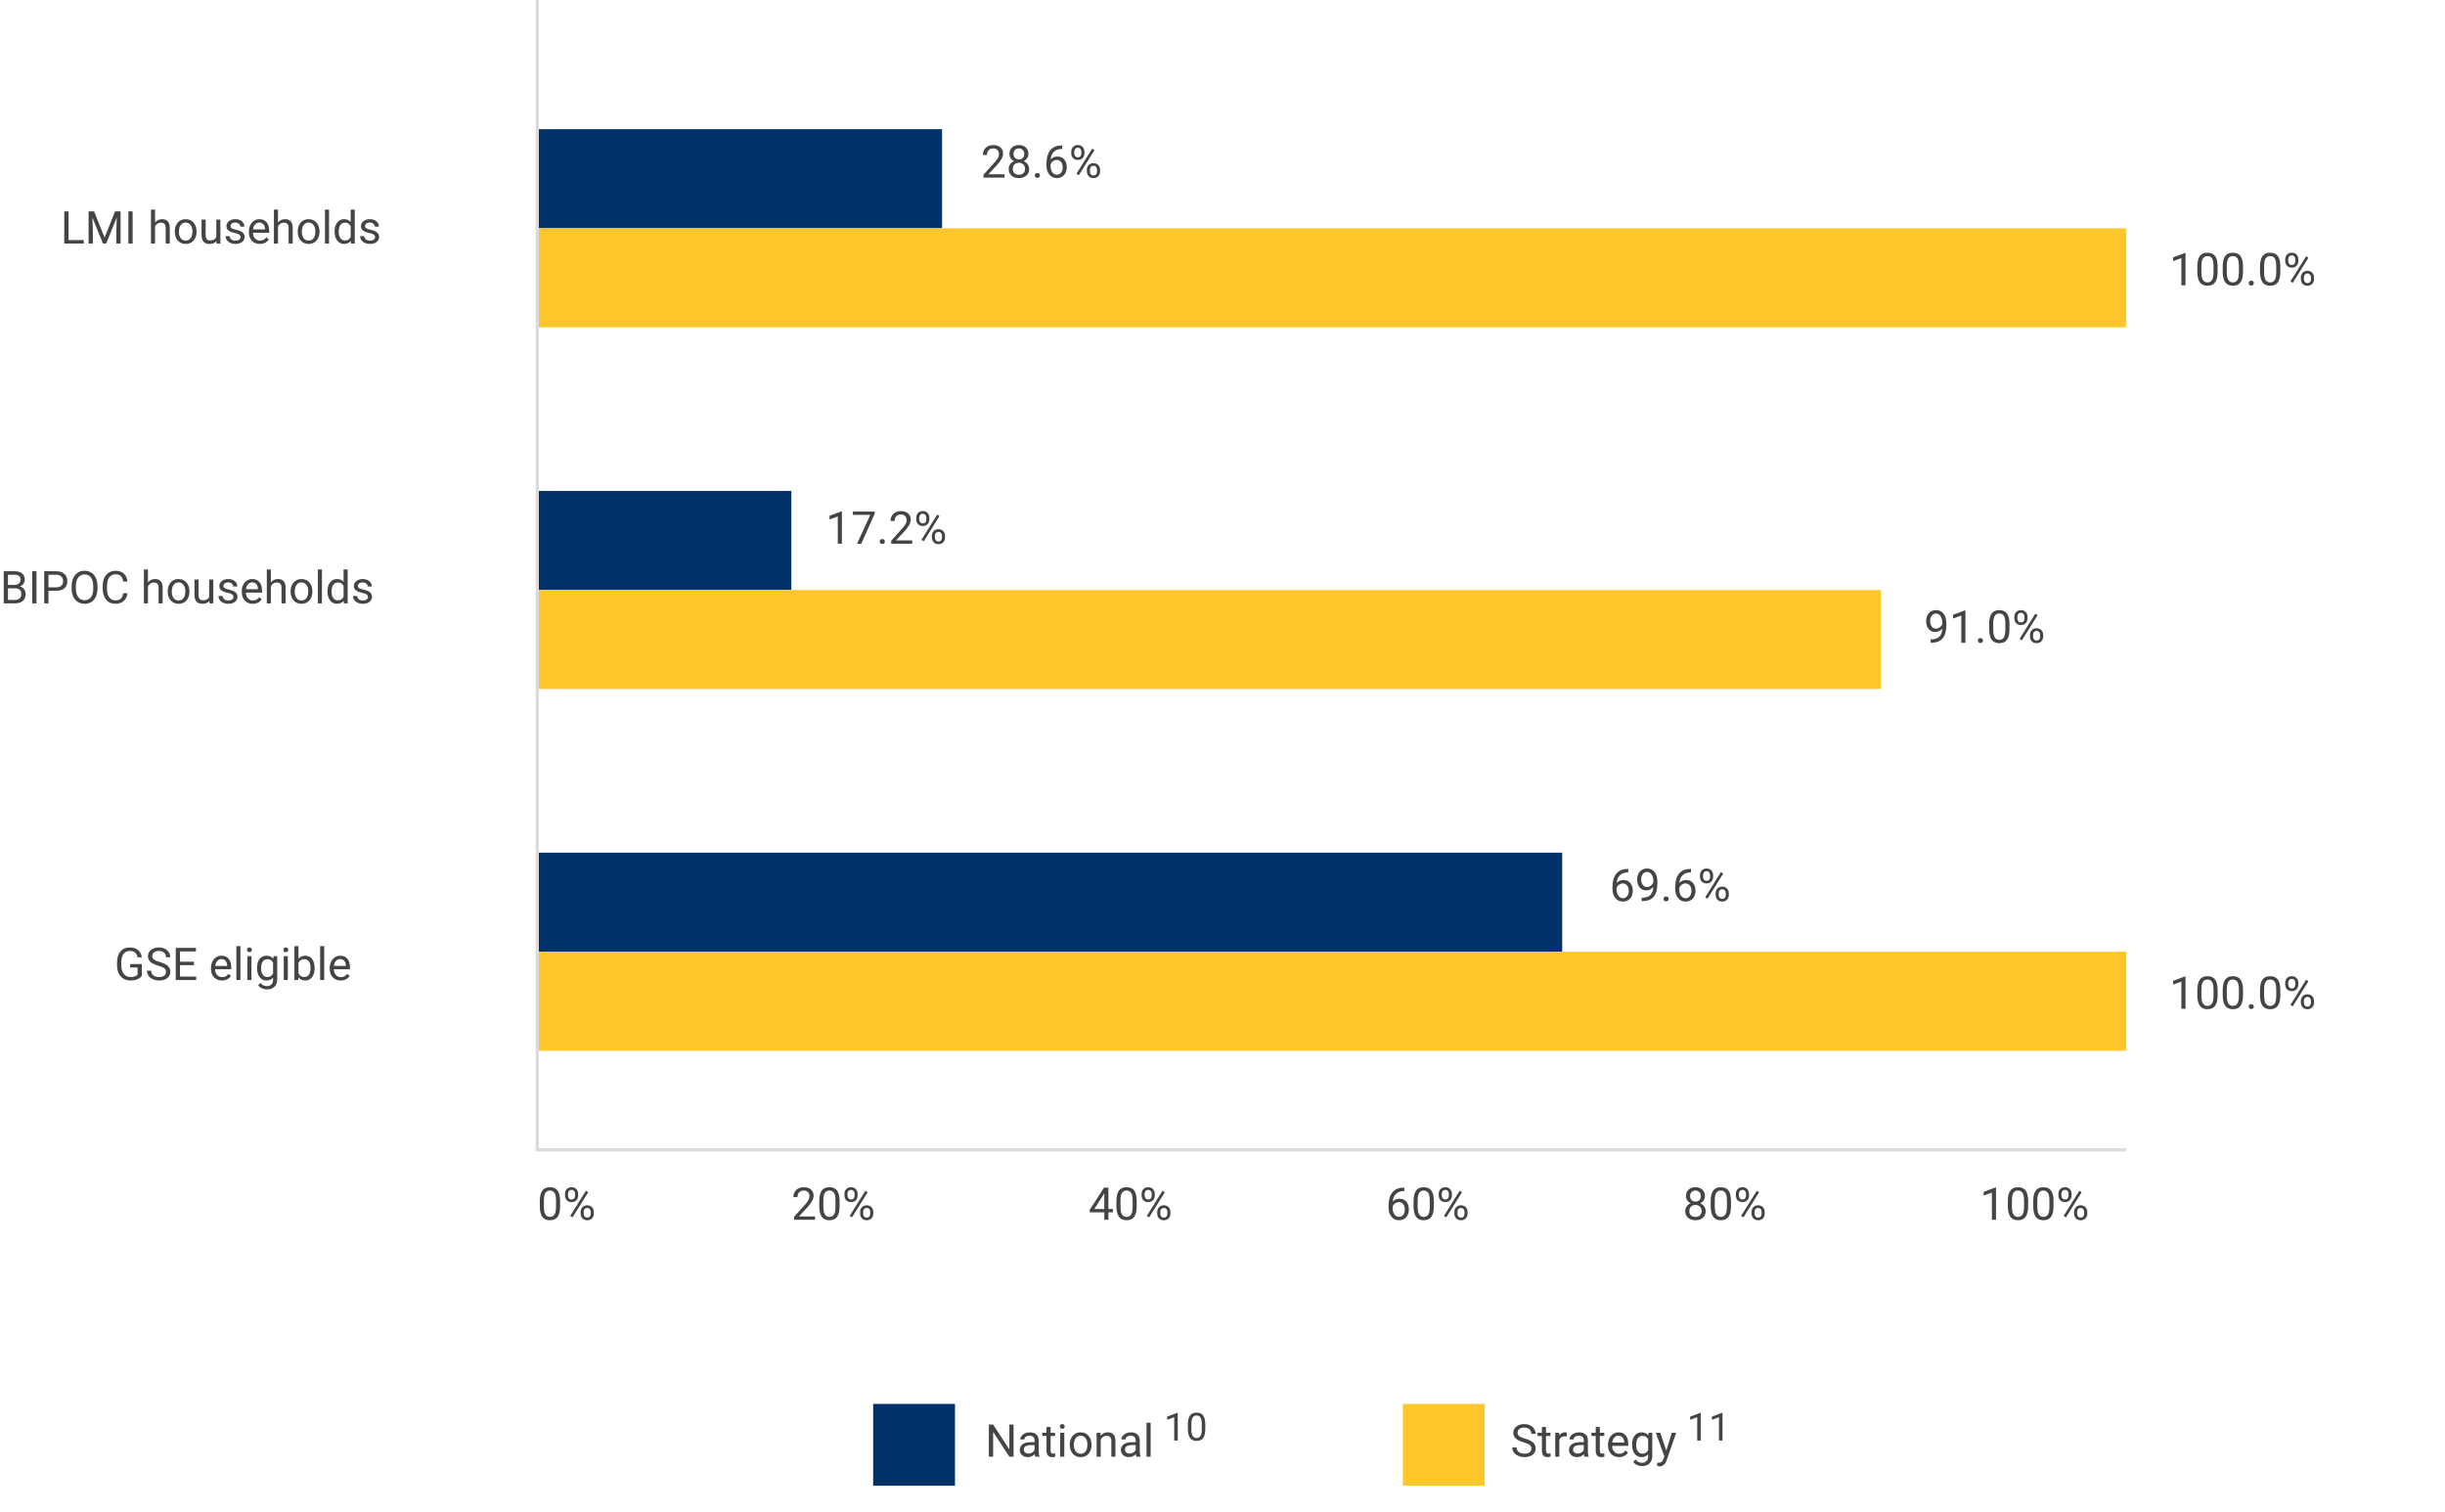 <svg width="757" height="468" viewBox="0 0 757 468" fill="none" xmlns="http://www.w3.org/2000/svg">
<path d="M1.155 186.809V176.855H4.409C5.489 176.855 6.3 177.079 6.843 177.525C7.39 177.972 7.663 178.633 7.663 179.508C7.663 179.973 7.531 180.385 7.267 180.745C7.002 181.101 6.642 181.376 6.187 181.572C6.724 181.723 7.148 182.01 7.458 182.434C7.772 182.853 7.93 183.354 7.93 183.938C7.93 184.831 7.64 185.533 7.062 186.043C6.483 186.553 5.665 186.809 4.607 186.809H1.155ZM2.468 182.153V185.735H4.635C5.245 185.735 5.726 185.578 6.077 185.264C6.433 184.945 6.61 184.507 6.61 183.951C6.61 182.753 5.959 182.153 4.655 182.153H2.468ZM2.468 181.101H4.45C5.024 181.101 5.482 180.957 5.824 180.67C6.171 180.383 6.344 179.993 6.344 179.501C6.344 178.954 6.184 178.558 5.865 178.312C5.546 178.061 5.061 177.936 4.409 177.936H2.468V181.101ZM11.286 186.809H9.974V176.855H11.286V186.809ZM15.005 182.912V186.809H13.692V176.855H17.363C18.453 176.855 19.305 177.133 19.92 177.689C20.54 178.245 20.85 178.981 20.85 179.897C20.85 180.864 20.547 181.609 19.94 182.133C19.339 182.652 18.475 182.912 17.35 182.912H15.005ZM15.005 181.839H17.363C18.065 181.839 18.603 181.675 18.977 181.347C19.35 181.014 19.537 180.535 19.537 179.911C19.537 179.319 19.35 178.845 18.977 178.489C18.603 178.134 18.09 177.949 17.439 177.936H15.005V181.839ZM30.181 182.153C30.181 183.129 30.017 183.981 29.689 184.71C29.36 185.435 28.895 185.988 28.294 186.371C27.692 186.754 26.991 186.945 26.189 186.945C25.405 186.945 24.71 186.754 24.104 186.371C23.497 185.984 23.026 185.435 22.689 184.724C22.356 184.008 22.185 183.181 22.176 182.242V181.524C22.176 180.567 22.342 179.722 22.675 178.988C23.008 178.255 23.477 177.694 24.083 177.307C24.694 176.915 25.391 176.719 26.175 176.719C26.972 176.719 27.674 176.912 28.28 177.3C28.891 177.683 29.36 178.241 29.689 178.975C30.017 179.704 30.181 180.554 30.181 181.524V182.153ZM28.875 181.511C28.875 180.33 28.638 179.426 28.164 178.797C27.69 178.163 27.027 177.847 26.175 177.847C25.345 177.847 24.691 178.163 24.213 178.797C23.739 179.426 23.495 180.301 23.481 181.422V182.153C23.481 183.297 23.721 184.197 24.199 184.854C24.682 185.505 25.345 185.831 26.189 185.831C27.036 185.831 27.692 185.523 28.157 184.908C28.622 184.288 28.861 183.402 28.875 182.249V181.511ZM39.471 183.65C39.348 184.703 38.958 185.517 38.302 186.091C37.65 186.66 36.782 186.945 35.697 186.945C34.522 186.945 33.578 186.524 32.867 185.681C32.161 184.838 31.808 183.71 31.808 182.297V181.34C31.808 180.415 31.972 179.601 32.3 178.899C32.633 178.198 33.102 177.66 33.708 177.286C34.314 176.908 35.016 176.719 35.813 176.719C36.871 176.719 37.718 177.015 38.356 177.607C38.995 178.195 39.366 179.011 39.471 180.055H38.151C38.037 179.262 37.789 178.688 37.406 178.332C37.028 177.977 36.497 177.799 35.813 177.799C34.975 177.799 34.316 178.109 33.838 178.729C33.364 179.348 33.127 180.23 33.127 181.374V182.338C33.127 183.418 33.352 184.277 33.804 184.915C34.255 185.553 34.886 185.872 35.697 185.872C36.426 185.872 36.985 185.708 37.372 185.38C37.764 185.047 38.024 184.471 38.151 183.65H39.471ZM45.808 180.308C46.368 179.619 47.097 179.275 47.995 179.275C49.558 179.275 50.347 180.157 50.36 181.921V186.809H49.096V181.914C49.091 181.381 48.968 180.987 48.727 180.731C48.49 180.476 48.118 180.349 47.612 180.349C47.202 180.349 46.842 180.458 46.532 180.677C46.222 180.896 45.981 181.183 45.808 181.538V186.809H44.543V176.309H45.808V180.308ZM51.919 183.042C51.919 182.317 52.06 181.666 52.343 181.087C52.63 180.508 53.026 180.062 53.532 179.747C54.043 179.433 54.624 179.275 55.275 179.275C56.283 179.275 57.096 179.624 57.716 180.321C58.34 181.019 58.652 181.946 58.652 183.104V183.192C58.652 183.912 58.513 184.56 58.235 185.134C57.962 185.703 57.568 186.148 57.053 186.467C56.542 186.786 55.954 186.945 55.289 186.945C54.286 186.945 53.473 186.597 52.849 185.899C52.229 185.202 51.919 184.279 51.919 183.131V183.042ZM53.19 183.192C53.19 184.013 53.38 184.671 53.758 185.168C54.141 185.665 54.651 185.913 55.289 185.913C55.932 185.913 56.442 185.662 56.82 185.161C57.199 184.655 57.388 183.949 57.388 183.042C57.388 182.231 57.194 181.575 56.807 181.073C56.424 180.567 55.913 180.314 55.275 180.314C54.651 180.314 54.148 180.563 53.765 181.06C53.382 181.556 53.19 182.267 53.19 183.192ZM64.805 186.077C64.312 186.656 63.59 186.945 62.638 186.945C61.849 186.945 61.248 186.717 60.833 186.262C60.423 185.801 60.215 185.122 60.211 184.225V179.412H61.476V184.19C61.476 185.312 61.931 185.872 62.843 185.872C63.809 185.872 64.451 185.512 64.77 184.792V179.412H66.035V186.809H64.832L64.805 186.077ZM72.269 184.847C72.269 184.505 72.14 184.241 71.88 184.054C71.625 183.862 71.176 183.698 70.533 183.562C69.895 183.425 69.387 183.261 69.009 183.069C68.635 182.878 68.357 182.65 68.175 182.386C67.997 182.121 67.908 181.807 67.908 181.442C67.908 180.836 68.163 180.324 68.674 179.904C69.189 179.485 69.845 179.275 70.643 179.275C71.481 179.275 72.16 179.492 72.68 179.925C73.204 180.358 73.466 180.911 73.466 181.586H72.194C72.194 181.24 72.046 180.941 71.75 180.69C71.458 180.44 71.089 180.314 70.643 180.314C70.182 180.314 69.822 180.415 69.562 180.615C69.303 180.816 69.173 181.078 69.173 181.401C69.173 181.707 69.294 181.937 69.535 182.092C69.777 182.247 70.212 182.395 70.841 182.536C71.474 182.677 71.987 182.846 72.379 183.042C72.771 183.238 73.06 183.475 73.247 183.753C73.439 184.026 73.534 184.361 73.534 184.758C73.534 185.419 73.27 185.95 72.741 186.351C72.213 186.747 71.527 186.945 70.684 186.945C70.091 186.945 69.567 186.84 69.111 186.631C68.656 186.421 68.298 186.13 68.038 185.756C67.783 185.378 67.655 184.97 67.655 184.532H68.92C68.943 184.956 69.111 185.293 69.426 185.544C69.745 185.79 70.164 185.913 70.684 185.913C71.162 185.913 71.545 185.817 71.832 185.626C72.124 185.43 72.269 185.17 72.269 184.847ZM78.251 186.945C77.248 186.945 76.433 186.617 75.804 185.961C75.175 185.3 74.86 184.418 74.86 183.315V183.083C74.86 182.349 74.999 181.695 75.277 181.121C75.56 180.542 75.952 180.091 76.453 179.768C76.959 179.439 77.506 179.275 78.094 179.275C79.055 179.275 79.803 179.592 80.336 180.226C80.869 180.859 81.136 181.766 81.136 182.946V183.473H76.125C76.143 184.202 76.355 184.792 76.761 185.243C77.171 185.69 77.69 185.913 78.319 185.913C78.766 185.913 79.144 185.822 79.454 185.64C79.764 185.457 80.035 185.216 80.268 184.915L81.04 185.517C80.42 186.469 79.491 186.945 78.251 186.945ZM78.094 180.314C77.583 180.314 77.155 180.501 76.809 180.875C76.462 181.244 76.248 181.764 76.166 182.434H79.871V182.338C79.835 181.695 79.662 181.199 79.352 180.848C79.042 180.492 78.622 180.314 78.094 180.314ZM83.87 180.308C84.431 179.619 85.16 179.275 86.058 179.275C87.621 179.275 88.409 180.157 88.423 181.921V186.809H87.158V181.914C87.154 181.381 87.031 180.987 86.789 180.731C86.552 180.476 86.181 180.349 85.675 180.349C85.265 180.349 84.905 180.458 84.595 180.677C84.285 180.896 84.043 181.183 83.87 181.538V186.809H82.606V176.309H83.87V180.308ZM89.981 183.042C89.981 182.317 90.123 181.666 90.405 181.087C90.692 180.508 91.089 180.062 91.595 179.747C92.105 179.433 92.686 179.275 93.338 179.275C94.345 179.275 95.159 179.624 95.778 180.321C96.403 181.019 96.715 181.946 96.715 183.104V183.192C96.715 183.912 96.576 184.56 96.298 185.134C96.024 185.703 95.63 186.148 95.115 186.467C94.605 186.786 94.017 186.945 93.352 186.945C92.349 186.945 91.535 186.597 90.911 185.899C90.291 185.202 89.981 184.279 89.981 183.131V183.042ZM91.253 183.192C91.253 184.013 91.442 184.671 91.82 185.168C92.203 185.665 92.713 185.913 93.352 185.913C93.994 185.913 94.505 185.662 94.883 185.161C95.261 184.655 95.45 183.949 95.45 183.042C95.45 182.231 95.257 181.575 94.869 181.073C94.486 180.567 93.976 180.314 93.338 180.314C92.713 180.314 92.21 180.563 91.827 181.06C91.444 181.556 91.253 182.267 91.253 183.192ZM99.675 186.809H98.41V176.309H99.675V186.809ZM101.397 183.049C101.397 181.914 101.666 181.003 102.204 180.314C102.742 179.622 103.446 179.275 104.316 179.275C105.182 179.275 105.868 179.572 106.374 180.164V176.309H107.639V186.809H106.477L106.415 186.016C105.909 186.635 105.205 186.945 104.303 186.945C103.446 186.945 102.746 186.594 102.204 185.893C101.666 185.191 101.397 184.275 101.397 183.145V183.049ZM102.662 183.192C102.662 184.031 102.835 184.687 103.182 185.161C103.528 185.635 104.007 185.872 104.617 185.872C105.419 185.872 106.005 185.512 106.374 184.792V181.395C105.996 180.697 105.415 180.349 104.631 180.349C104.011 180.349 103.528 180.588 103.182 181.066C102.835 181.545 102.662 182.254 102.662 183.192ZM113.914 184.847C113.914 184.505 113.784 184.241 113.524 184.054C113.269 183.862 112.82 183.698 112.178 183.562C111.54 183.425 111.032 183.261 110.653 183.069C110.28 182.878 110.002 182.65 109.819 182.386C109.642 182.121 109.553 181.807 109.553 181.442C109.553 180.836 109.808 180.324 110.318 179.904C110.833 179.485 111.49 179.275 112.287 179.275C113.126 179.275 113.805 179.492 114.324 179.925C114.848 180.358 115.11 180.911 115.11 181.586H113.839C113.839 181.24 113.691 180.941 113.395 180.69C113.103 180.44 112.734 180.314 112.287 180.314C111.827 180.314 111.467 180.415 111.207 180.615C110.947 180.816 110.817 181.078 110.817 181.401C110.817 181.707 110.938 181.937 111.18 182.092C111.421 182.247 111.856 182.395 112.485 182.536C113.119 182.677 113.632 182.846 114.023 183.042C114.415 183.238 114.705 183.475 114.892 183.753C115.083 184.026 115.179 184.361 115.179 184.758C115.179 185.419 114.914 185.95 114.386 186.351C113.857 186.747 113.171 186.945 112.328 186.945C111.736 186.945 111.212 186.84 110.756 186.631C110.3 186.421 109.942 186.13 109.683 185.756C109.427 185.378 109.3 184.97 109.3 184.532H110.564C110.587 184.956 110.756 185.293 111.07 185.544C111.389 185.79 111.809 185.913 112.328 185.913C112.807 185.913 113.189 185.817 113.477 185.626C113.768 185.43 113.914 185.17 113.914 184.847Z" fill="#444444"/>
<path d="M43.907 302.125C43.569 302.608 43.098 302.97 42.492 303.212C41.89 303.449 41.188 303.567 40.386 303.567C39.575 303.567 38.855 303.378 38.226 303C37.597 302.617 37.109 302.075 36.763 301.373C36.421 300.671 36.246 299.858 36.237 298.933V298.064C36.237 296.565 36.585 295.403 37.283 294.578C37.984 293.753 38.969 293.341 40.236 293.341C41.275 293.341 42.111 293.607 42.745 294.141C43.378 294.669 43.766 295.421 43.907 296.396H42.594C42.348 295.079 41.564 294.421 40.243 294.421C39.363 294.421 38.696 294.731 38.24 295.351C37.789 295.966 37.561 296.859 37.556 298.03V298.844C37.556 299.96 37.811 300.849 38.322 301.51C38.832 302.166 39.523 302.494 40.393 302.494C40.885 302.494 41.316 302.439 41.685 302.33C42.054 302.221 42.359 302.036 42.601 301.776V299.541H40.297V298.475H43.907V302.125ZM49.034 298.994C47.908 298.671 47.088 298.274 46.573 297.805C46.062 297.331 45.807 296.747 45.807 296.055C45.807 295.271 46.119 294.624 46.744 294.113C47.373 293.598 48.188 293.341 49.191 293.341C49.874 293.341 50.483 293.473 51.016 293.737C51.554 294.002 51.969 294.366 52.26 294.831C52.556 295.296 52.705 295.804 52.705 296.355H51.385C51.385 295.754 51.194 295.282 50.811 294.94C50.428 294.594 49.888 294.421 49.191 294.421C48.544 294.421 48.038 294.564 47.673 294.852C47.313 295.134 47.133 295.528 47.133 296.034C47.133 296.44 47.304 296.784 47.646 297.066C47.992 297.344 48.578 297.6 49.403 297.832C50.232 298.064 50.879 298.322 51.344 298.604C51.814 298.882 52.16 299.208 52.383 299.582C52.611 299.956 52.725 300.396 52.725 300.901C52.725 301.708 52.411 302.355 51.782 302.843C51.153 303.326 50.312 303.567 49.259 303.567C48.576 303.567 47.938 303.438 47.345 303.178C46.753 302.913 46.295 302.553 45.971 302.098C45.652 301.642 45.493 301.125 45.493 300.546H46.812C46.812 301.147 47.033 301.624 47.475 301.975C47.922 302.321 48.516 302.494 49.259 302.494C49.952 302.494 50.483 302.353 50.852 302.07C51.221 301.788 51.406 301.403 51.406 300.915C51.406 300.427 51.235 300.051 50.893 299.787C50.551 299.518 49.931 299.254 49.034 298.994ZM60.04 298.83H55.726V302.357H60.737V303.431H54.414V293.478H60.669V294.558H55.726V297.757H60.04V298.83ZM68.714 303.567C67.712 303.567 66.896 303.239 66.267 302.583C65.638 301.922 65.324 301.04 65.324 299.938V299.705C65.324 298.971 65.463 298.317 65.741 297.743C66.023 297.164 66.415 296.713 66.916 296.39C67.422 296.062 67.969 295.897 68.557 295.897C69.519 295.897 70.266 296.214 70.799 296.848C71.332 297.481 71.599 298.388 71.599 299.568V300.095H66.588C66.607 300.824 66.819 301.414 67.224 301.865C67.634 302.312 68.154 302.535 68.783 302.535C69.229 302.535 69.608 302.444 69.918 302.262C70.227 302.079 70.499 301.838 70.731 301.537L71.503 302.139C70.884 303.091 69.954 303.567 68.714 303.567ZM68.557 296.937C68.047 296.937 67.618 297.123 67.272 297.497C66.926 297.866 66.711 298.386 66.629 299.056H70.335V298.96C70.298 298.317 70.125 297.821 69.815 297.47C69.505 297.114 69.086 296.937 68.557 296.937ZM74.443 303.431H73.178V292.931H74.443V303.431ZM77.847 303.431H76.582V296.034H77.847V303.431ZM76.48 294.072C76.48 293.867 76.541 293.694 76.665 293.553C76.792 293.411 76.979 293.341 77.225 293.341C77.471 293.341 77.658 293.411 77.786 293.553C77.913 293.694 77.977 293.867 77.977 294.072C77.977 294.277 77.913 294.448 77.786 294.585C77.658 294.722 77.471 294.79 77.225 294.79C76.979 294.79 76.792 294.722 76.665 294.585C76.541 294.448 76.48 294.277 76.48 294.072ZM79.577 299.671C79.577 298.518 79.843 297.602 80.376 296.923C80.91 296.239 81.616 295.897 82.496 295.897C83.398 295.897 84.102 296.216 84.608 296.854L84.669 296.034H85.825V303.253C85.825 304.21 85.54 304.964 84.97 305.516C84.405 306.067 83.644 306.343 82.687 306.343C82.154 306.343 81.632 306.229 81.122 306.001C80.611 305.773 80.222 305.461 79.953 305.064L80.609 304.306C81.151 304.976 81.814 305.311 82.598 305.311C83.213 305.311 83.692 305.137 84.034 304.791C84.38 304.445 84.553 303.957 84.553 303.328V302.692C84.047 303.276 83.357 303.567 82.482 303.567C81.616 303.567 80.914 303.219 80.376 302.521C79.843 301.824 79.577 300.874 79.577 299.671ZM80.848 299.814C80.848 300.648 81.019 301.305 81.361 301.783C81.703 302.257 82.181 302.494 82.796 302.494C83.594 302.494 84.18 302.132 84.553 301.407V298.03C84.166 297.324 83.585 296.971 82.81 296.971C82.195 296.971 81.714 297.21 81.368 297.688C81.021 298.167 80.848 298.876 80.848 299.814ZM89.113 303.431H87.848V296.034H89.113V303.431ZM87.746 294.072C87.746 293.867 87.807 293.694 87.93 293.553C88.058 293.411 88.245 293.341 88.491 293.341C88.737 293.341 88.924 293.411 89.051 293.553C89.179 293.694 89.243 293.867 89.243 294.072C89.243 294.277 89.179 294.448 89.051 294.585C88.924 294.722 88.737 294.79 88.491 294.79C88.245 294.79 88.058 294.722 87.93 294.585C87.807 294.448 87.746 294.277 87.746 294.072ZM97.405 299.814C97.405 300.945 97.145 301.854 96.626 302.542C96.106 303.226 95.409 303.567 94.534 303.567C93.599 303.567 92.877 303.237 92.367 302.576L92.305 303.431H91.143V292.931H92.408V296.848C92.918 296.214 93.622 295.897 94.52 295.897C95.418 295.897 96.122 296.237 96.632 296.916C97.147 297.595 97.405 298.525 97.405 299.705V299.814ZM96.14 299.671C96.14 298.81 95.974 298.144 95.641 297.675C95.308 297.205 94.83 296.971 94.206 296.971C93.372 296.971 92.772 297.358 92.408 298.133V301.332C92.795 302.107 93.399 302.494 94.219 302.494C94.825 302.494 95.297 302.259 95.634 301.79C95.972 301.321 96.14 300.614 96.14 299.671ZM100.378 303.431H99.114V292.931H100.378V303.431ZM105.478 303.567C104.475 303.567 103.66 303.239 103.031 302.583C102.402 301.922 102.087 301.04 102.087 299.938V299.705C102.087 298.971 102.226 298.317 102.504 297.743C102.787 297.164 103.179 296.713 103.68 296.39C104.186 296.062 104.733 295.897 105.321 295.897C106.282 295.897 107.03 296.214 107.563 296.848C108.096 297.481 108.363 298.388 108.363 299.568V300.095H103.352C103.37 300.824 103.582 301.414 103.988 301.865C104.398 302.312 104.917 302.535 105.546 302.535C105.993 302.535 106.371 302.444 106.681 302.262C106.991 302.079 107.262 301.838 107.495 301.537L108.267 302.139C107.647 303.091 106.718 303.567 105.478 303.567ZM105.321 296.937C104.81 296.937 104.382 297.123 104.036 297.497C103.689 297.866 103.475 298.386 103.393 299.056H107.098V298.96C107.062 298.317 106.889 297.821 106.579 297.47C106.269 297.114 105.849 296.937 105.321 296.937Z" fill="#444444"/>
<path d="M21.217 74.32H25.934V75.394H19.898V65.44H21.217V74.32ZM29.127 65.44L32.38 73.561L35.634 65.44H37.336V75.394H36.024V71.518L36.147 67.334L32.879 75.394H31.875L28.614 67.355L28.744 71.518V75.394H27.431V65.44H29.127ZM41.062 75.394H39.749V65.44H41.062V75.394ZM48.007 68.893C48.568 68.204 49.297 67.86 50.195 67.86C51.758 67.86 52.546 68.742 52.56 70.506V75.394H51.295V70.499C51.291 69.966 51.168 69.572 50.926 69.316C50.689 69.061 50.318 68.934 49.812 68.934C49.402 68.934 49.042 69.043 48.732 69.262C48.422 69.481 48.181 69.768 48.007 70.123V75.394H46.743V64.894H48.007V68.893ZM54.119 71.627C54.119 70.902 54.26 70.251 54.542 69.672C54.83 69.093 55.226 68.647 55.732 68.332C56.242 68.018 56.823 67.86 57.475 67.86C58.482 67.86 59.296 68.209 59.916 68.906C60.54 69.603 60.852 70.531 60.852 71.689V71.777C60.852 72.497 60.713 73.144 60.435 73.719C60.162 74.288 59.767 74.733 59.252 75.052C58.742 75.371 58.154 75.53 57.489 75.53C56.486 75.53 55.673 75.182 55.048 74.484C54.428 73.787 54.119 72.864 54.119 71.716V71.627ZM55.39 71.777C55.39 72.598 55.579 73.256 55.958 73.753C56.34 74.25 56.851 74.498 57.489 74.498C58.131 74.498 58.642 74.247 59.02 73.746C59.398 73.24 59.587 72.534 59.587 71.627C59.587 70.816 59.394 70.159 59.006 69.658C58.623 69.152 58.113 68.899 57.475 68.899C56.851 68.899 56.347 69.148 55.964 69.644C55.581 70.141 55.39 70.852 55.39 71.777ZM67.004 74.662C66.512 75.241 65.79 75.53 64.837 75.53C64.049 75.53 63.447 75.302 63.033 74.847C62.623 74.386 62.415 73.707 62.411 72.81V67.997H63.675V72.775C63.675 73.897 64.131 74.457 65.043 74.457C66.009 74.457 66.651 74.097 66.97 73.377V67.997H68.235V75.394H67.032L67.004 74.662ZM74.469 73.432C74.469 73.09 74.339 72.826 74.08 72.639C73.824 72.447 73.376 72.283 72.733 72.147C72.095 72.01 71.587 71.846 71.209 71.654C70.835 71.463 70.557 71.235 70.374 70.971C70.197 70.706 70.108 70.392 70.108 70.027C70.108 69.421 70.363 68.909 70.874 68.489C71.388 68.07 72.045 67.86 72.842 67.86C73.681 67.86 74.36 68.077 74.879 68.51C75.403 68.943 75.665 69.496 75.665 70.171H74.394C74.394 69.825 74.246 69.526 73.95 69.275C73.658 69.025 73.289 68.899 72.842 68.899C72.382 68.899 72.022 69 71.762 69.2C71.502 69.401 71.373 69.663 71.373 69.986C71.373 70.292 71.493 70.522 71.735 70.677C71.976 70.832 72.412 70.98 73.04 71.121C73.674 71.262 74.187 71.431 74.579 71.627C74.971 71.823 75.26 72.06 75.447 72.338C75.638 72.611 75.734 72.946 75.734 73.343C75.734 74.004 75.47 74.534 74.941 74.936C74.412 75.332 73.726 75.53 72.883 75.53C72.291 75.53 71.767 75.425 71.311 75.216C70.855 75.006 70.498 74.715 70.238 74.341C69.983 73.963 69.855 73.555 69.855 73.117H71.12C71.142 73.541 71.311 73.878 71.626 74.129C71.945 74.375 72.364 74.498 72.883 74.498C73.362 74.498 73.745 74.402 74.032 74.211C74.323 74.015 74.469 73.755 74.469 73.432ZM80.451 75.53C79.448 75.53 78.632 75.202 78.003 74.546C77.374 73.885 77.06 73.003 77.06 71.9V71.668C77.06 70.934 77.199 70.28 77.477 69.706C77.76 69.127 78.151 68.676 78.653 68.353C79.159 68.024 79.706 67.86 80.293 67.86C81.255 67.86 82.002 68.177 82.536 68.811C83.069 69.444 83.335 70.351 83.335 71.531V72.058H78.325C78.343 72.787 78.555 73.377 78.96 73.828C79.371 74.275 79.89 74.498 80.519 74.498C80.966 74.498 81.344 74.407 81.654 74.225C81.964 74.042 82.235 73.801 82.467 73.5L83.24 74.102C82.62 75.054 81.69 75.53 80.451 75.53ZM80.293 68.899C79.783 68.899 79.355 69.086 79.008 69.46C78.662 69.829 78.448 70.349 78.366 71.019H82.071V70.923C82.034 70.28 81.861 69.784 81.551 69.433C81.241 69.077 80.822 68.899 80.293 68.899ZM86.07 68.893C86.63 68.204 87.359 67.86 88.257 67.86C89.82 67.86 90.609 68.742 90.623 70.506V75.394H89.358V70.499C89.353 69.966 89.23 69.572 88.989 69.316C88.752 69.061 88.38 68.934 87.874 68.934C87.464 68.934 87.104 69.043 86.794 69.262C86.484 69.481 86.243 69.768 86.07 70.123V75.394H84.805V64.894H86.07V68.893ZM92.181 71.627C92.181 70.902 92.322 70.251 92.605 69.672C92.892 69.093 93.289 68.647 93.794 68.332C94.305 68.018 94.886 67.86 95.538 67.86C96.545 67.86 97.358 68.209 97.978 68.906C98.602 69.603 98.915 70.531 98.915 71.689V71.777C98.915 72.497 98.776 73.144 98.498 73.719C98.224 74.288 97.83 74.733 97.315 75.052C96.805 75.371 96.217 75.53 95.551 75.53C94.549 75.53 93.735 75.182 93.111 74.484C92.491 73.787 92.181 72.864 92.181 71.716V71.627ZM93.453 71.777C93.453 72.598 93.642 73.256 94.02 73.753C94.403 74.25 94.913 74.498 95.551 74.498C96.194 74.498 96.704 74.247 97.082 73.746C97.461 73.24 97.65 72.534 97.65 71.627C97.65 70.816 97.456 70.159 97.069 69.658C96.686 69.152 96.176 68.899 95.538 68.899C94.913 68.899 94.41 69.148 94.027 69.644C93.644 70.141 93.453 70.852 93.453 71.777ZM101.875 75.394H100.61V64.894H101.875V75.394ZM103.597 71.634C103.597 70.499 103.866 69.588 104.404 68.899C104.942 68.207 105.646 67.86 106.516 67.86C107.382 67.86 108.068 68.157 108.574 68.749V64.894H109.838V75.394H108.676L108.615 74.601C108.109 75.22 107.405 75.53 106.502 75.53C105.646 75.53 104.946 75.179 104.404 74.478C103.866 73.776 103.597 72.86 103.597 71.73V71.634ZM104.862 71.777C104.862 72.616 105.035 73.272 105.381 73.746C105.728 74.22 106.206 74.457 106.817 74.457C107.619 74.457 108.205 74.097 108.574 73.377V69.98C108.195 69.282 107.614 68.934 106.831 68.934C106.211 68.934 105.728 69.173 105.381 69.651C105.035 70.13 104.862 70.838 104.862 71.777ZM116.114 73.432C116.114 73.09 115.984 72.826 115.724 72.639C115.469 72.447 115.02 72.283 114.377 72.147C113.739 72.01 113.231 71.846 112.853 71.654C112.479 71.463 112.201 71.235 112.019 70.971C111.841 70.706 111.752 70.392 111.752 70.027C111.752 69.421 112.008 68.909 112.518 68.489C113.033 68.07 113.689 67.86 114.487 67.86C115.325 67.86 116.004 68.077 116.524 68.51C117.048 68.943 117.31 69.496 117.31 70.171H116.039C116.039 69.825 115.89 69.526 115.594 69.275C115.303 69.025 114.933 68.899 114.487 68.899C114.027 68.899 113.667 69 113.407 69.2C113.147 69.401 113.017 69.663 113.017 69.986C113.017 70.292 113.138 70.522 113.379 70.677C113.621 70.832 114.056 70.98 114.685 71.121C115.319 71.262 115.831 71.431 116.223 71.627C116.615 71.823 116.904 72.06 117.091 72.338C117.283 72.611 117.378 72.946 117.378 73.343C117.378 74.004 117.114 74.534 116.585 74.936C116.057 75.332 115.371 75.53 114.528 75.53C113.935 75.53 113.411 75.425 112.956 75.216C112.5 75.006 112.142 74.715 111.882 74.341C111.627 73.963 111.5 73.555 111.5 73.117H112.764C112.787 73.541 112.956 73.878 113.27 74.129C113.589 74.375 114.008 74.498 114.528 74.498C115.006 74.498 115.389 74.402 115.676 74.211C115.968 74.015 116.114 73.755 116.114 73.432Z" fill="#444444"/>
<path d="M311.024 54.999H304.503V54.09L307.948 50.262C308.459 49.683 308.81 49.214 309.001 48.853C309.197 48.489 309.295 48.113 309.295 47.726C309.295 47.206 309.138 46.78 308.823 46.447C308.509 46.115 308.09 45.948 307.565 45.948C306.937 45.948 306.447 46.128 306.096 46.488C305.749 46.844 305.576 47.34 305.576 47.978H304.312C304.312 47.062 304.605 46.322 305.193 45.757C305.786 45.192 306.576 44.909 307.565 44.909C308.491 44.909 309.222 45.153 309.76 45.641C310.298 46.124 310.566 46.769 310.566 47.575C310.566 48.555 309.942 49.722 308.693 51.075L306.027 53.967H311.024V54.999ZM318.4 47.644C318.4 48.14 318.268 48.582 318.004 48.97C317.744 49.357 317.391 49.66 316.944 49.879C317.464 50.102 317.874 50.428 318.175 50.856C318.48 51.285 318.633 51.77 318.633 52.312C318.633 53.174 318.341 53.86 317.758 54.37C317.179 54.88 316.416 55.136 315.468 55.136C314.511 55.136 313.743 54.88 313.164 54.37C312.59 53.855 312.303 53.169 312.303 52.312C312.303 51.775 312.449 51.289 312.74 50.856C313.036 50.423 313.444 50.095 313.964 49.872C313.522 49.653 313.173 49.35 312.918 48.963C312.663 48.575 312.535 48.136 312.535 47.644C312.535 46.805 312.804 46.14 313.342 45.648C313.88 45.155 314.588 44.909 315.468 44.909C316.343 44.909 317.049 45.155 317.587 45.648C318.129 46.14 318.4 46.805 318.4 47.644ZM317.368 52.285C317.368 51.729 317.19 51.276 316.835 50.925C316.484 50.574 316.024 50.398 315.454 50.398C314.884 50.398 314.426 50.572 314.08 50.918C313.738 51.264 313.567 51.72 313.567 52.285C313.567 52.85 313.734 53.295 314.066 53.618C314.404 53.942 314.871 54.103 315.468 54.103C316.06 54.103 316.525 53.942 316.862 53.618C317.2 53.29 317.368 52.846 317.368 52.285ZM315.468 45.948C314.971 45.948 314.568 46.103 314.258 46.413C313.952 46.718 313.8 47.135 313.8 47.664C313.8 48.17 313.95 48.58 314.251 48.895C314.556 49.204 314.962 49.359 315.468 49.359C315.974 49.359 316.377 49.204 316.678 48.895C316.983 48.58 317.136 48.17 317.136 47.664C317.136 47.158 316.979 46.746 316.664 46.427C316.35 46.108 315.951 45.948 315.468 45.948ZM320.383 54.336C320.383 54.117 320.447 53.935 320.574 53.789C320.706 53.643 320.902 53.57 321.162 53.57C321.422 53.57 321.618 53.643 321.75 53.789C321.887 53.935 321.955 54.117 321.955 54.336C321.955 54.546 321.887 54.721 321.75 54.862C321.618 55.004 321.422 55.074 321.162 55.074C320.902 55.074 320.706 55.004 320.574 54.862C320.447 54.721 320.383 54.546 320.383 54.336ZM328.88 45.039V46.112H328.647C327.663 46.13 326.879 46.422 326.296 46.987C325.713 47.552 325.375 48.348 325.284 49.373C325.808 48.772 326.524 48.471 327.431 48.471C328.297 48.471 328.987 48.776 329.502 49.387C330.021 49.997 330.281 50.786 330.281 51.752C330.281 52.777 330.001 53.598 329.44 54.213C328.884 54.828 328.137 55.136 327.198 55.136C326.246 55.136 325.473 54.771 324.881 54.042C324.288 53.308 323.992 52.365 323.992 51.212V50.727C323.992 48.895 324.382 47.495 325.161 46.529C325.945 45.559 327.109 45.062 328.654 45.039H328.88ZM327.219 49.523C326.786 49.523 326.387 49.653 326.022 49.913C325.658 50.173 325.405 50.499 325.264 50.891V51.355C325.264 52.176 325.448 52.837 325.817 53.338C326.187 53.839 326.647 54.09 327.198 54.09C327.768 54.09 328.215 53.88 328.538 53.461C328.866 53.042 329.03 52.492 329.03 51.813C329.03 51.13 328.864 50.578 328.531 50.159C328.203 49.735 327.766 49.523 327.219 49.523ZM331.669 46.96C331.669 46.363 331.858 45.871 332.236 45.483C332.619 45.096 333.109 44.902 333.706 44.902C334.312 44.902 334.802 45.098 335.176 45.49C335.554 45.878 335.743 46.381 335.743 47.001V47.486C335.743 48.088 335.552 48.58 335.169 48.963C334.791 49.341 334.308 49.53 333.72 49.53C333.127 49.53 332.637 49.341 332.25 48.963C331.863 48.58 331.669 48.072 331.669 47.438V46.96ZM332.612 47.486C332.612 47.842 332.713 48.136 332.913 48.368C333.114 48.596 333.382 48.71 333.72 48.71C334.043 48.71 334.303 48.598 334.499 48.375C334.7 48.152 334.8 47.846 334.8 47.459V46.96C334.8 46.605 334.702 46.31 334.506 46.078C334.31 45.846 334.043 45.73 333.706 45.73C333.369 45.73 333.102 45.846 332.906 46.078C332.71 46.31 332.612 46.614 332.612 46.987V47.486ZM336.516 52.559C336.516 51.962 336.705 51.472 337.083 51.089C337.466 50.702 337.956 50.508 338.553 50.508C339.15 50.508 339.64 50.699 340.022 51.082C340.405 51.465 340.597 51.973 340.597 52.606V53.092C340.597 53.689 340.405 54.181 340.022 54.568C339.644 54.951 339.159 55.143 338.566 55.143C337.974 55.143 337.484 54.953 337.097 54.575C336.709 54.192 336.516 53.684 336.516 53.051V52.559ZM337.459 53.092C337.459 53.452 337.559 53.748 337.76 53.98C337.96 54.208 338.229 54.322 338.566 54.322C338.895 54.322 339.157 54.211 339.353 53.987C339.549 53.759 339.646 53.452 339.646 53.065V52.559C339.646 52.199 339.546 51.905 339.346 51.677C339.15 51.449 338.885 51.335 338.553 51.335C338.229 51.335 337.965 51.449 337.76 51.677C337.559 51.9 337.459 52.203 337.459 52.586V53.092ZM334.007 54.247L333.289 53.796L338.149 46.017L338.867 46.468L334.007 54.247Z" fill="#444444"/>
<path d="M504.128 269.035V270.108H503.896C502.912 270.126 502.128 270.418 501.544 270.983C500.961 271.548 500.624 272.343 500.533 273.369C501.057 272.767 501.772 272.466 502.679 272.466C503.545 272.466 504.236 272.772 504.75 273.382C505.27 273.993 505.53 274.781 505.53 275.748C505.53 276.773 505.25 277.593 504.689 278.208C504.133 278.824 503.386 279.131 502.447 279.131C501.494 279.131 500.722 278.767 500.129 278.038C499.537 277.304 499.241 276.361 499.241 275.208V274.722C499.241 272.89 499.63 271.491 500.41 270.525C501.194 269.554 502.358 269.057 503.903 269.035H504.128ZM502.467 273.519C502.034 273.519 501.636 273.649 501.271 273.909C500.906 274.168 500.653 274.494 500.512 274.886V275.351C500.512 276.171 500.697 276.832 501.066 277.333C501.435 277.835 501.895 278.085 502.447 278.085C503.016 278.085 503.463 277.876 503.787 277.457C504.115 277.037 504.279 276.488 504.279 275.809C504.279 275.125 504.112 274.574 503.78 274.155C503.452 273.731 503.014 273.519 502.467 273.519ZM511.874 274.62C511.609 274.934 511.292 275.187 510.923 275.378C510.559 275.57 510.158 275.666 509.72 275.666C509.146 275.666 508.645 275.524 508.216 275.242C507.792 274.959 507.464 274.563 507.232 274.052C507 273.537 506.883 272.97 506.883 272.35C506.883 271.685 507.009 271.085 507.259 270.552C507.514 270.019 507.875 269.611 508.339 269.329C508.804 269.046 509.347 268.905 509.966 268.905C510.951 268.905 511.725 269.274 512.291 270.012C512.86 270.746 513.145 271.749 513.145 273.02V273.389C513.145 275.326 512.762 276.741 511.997 277.634C511.231 278.523 510.076 278.979 508.531 279.001H508.285V277.935H508.551C509.595 277.917 510.397 277.646 510.958 277.122C511.518 276.593 511.823 275.759 511.874 274.62ZM509.925 274.62C510.349 274.62 510.739 274.49 511.094 274.23C511.454 273.97 511.716 273.649 511.88 273.266V272.76C511.88 271.931 511.7 271.256 511.34 270.737C510.98 270.217 510.525 269.958 509.973 269.958C509.417 269.958 508.971 270.172 508.633 270.6C508.296 271.024 508.127 271.584 508.127 272.282C508.127 272.961 508.289 273.521 508.613 273.963C508.941 274.401 509.378 274.62 509.925 274.62ZM515.045 278.332C515.045 278.113 515.109 277.931 515.237 277.785C515.369 277.639 515.565 277.566 515.825 277.566C516.084 277.566 516.28 277.639 516.413 277.785C516.549 277.931 516.618 278.113 516.618 278.332C516.618 278.541 516.549 278.717 516.413 278.858C516.28 278.999 516.084 279.07 515.825 279.07C515.565 279.07 515.369 278.999 515.237 278.858C515.109 278.717 515.045 278.541 515.045 278.332ZM523.542 269.035V270.108H523.31C522.326 270.126 521.542 270.418 520.958 270.983C520.375 271.548 520.038 272.343 519.947 273.369C520.471 272.767 521.186 272.466 522.093 272.466C522.959 272.466 523.65 272.772 524.165 273.382C524.684 273.993 524.944 274.781 524.944 275.748C524.944 276.773 524.664 277.593 524.103 278.208C523.547 278.824 522.8 279.131 521.861 279.131C520.908 279.131 520.136 278.767 519.543 278.038C518.951 277.304 518.655 276.361 518.655 275.208V274.722C518.655 272.89 519.044 271.491 519.824 270.525C520.608 269.554 521.772 269.057 523.317 269.035H523.542ZM521.881 273.519C521.448 273.519 521.05 273.649 520.685 273.909C520.32 274.168 520.068 274.494 519.926 274.886V275.351C519.926 276.171 520.111 276.832 520.48 277.333C520.849 277.835 521.309 278.085 521.861 278.085C522.431 278.085 522.877 277.876 523.201 277.457C523.529 277.037 523.693 276.488 523.693 275.809C523.693 275.125 523.527 274.574 523.194 274.155C522.866 273.731 522.428 273.519 521.881 273.519ZM526.332 270.956C526.332 270.359 526.521 269.866 526.899 269.479C527.282 269.092 527.772 268.898 528.369 268.898C528.975 268.898 529.465 269.094 529.838 269.486C530.217 269.873 530.406 270.377 530.406 270.997V271.482C530.406 272.083 530.214 272.576 529.832 272.958C529.453 273.337 528.97 273.526 528.382 273.526C527.79 273.526 527.3 273.337 526.913 272.958C526.525 272.576 526.332 272.068 526.332 271.434V270.956ZM527.275 271.482C527.275 271.837 527.375 272.131 527.576 272.364C527.776 272.592 528.045 272.706 528.382 272.706C528.706 272.706 528.966 272.594 529.162 272.371C529.362 272.147 529.462 271.842 529.462 271.455V270.956C529.462 270.6 529.364 270.306 529.168 270.074C528.972 269.841 528.706 269.725 528.369 269.725C528.031 269.725 527.765 269.841 527.569 270.074C527.373 270.306 527.275 270.609 527.275 270.983V271.482ZM531.178 276.554C531.178 275.957 531.367 275.467 531.746 275.084C532.128 274.697 532.618 274.503 533.215 274.503C533.812 274.503 534.302 274.695 534.685 275.078C535.068 275.46 535.259 275.969 535.259 276.602V277.087C535.259 277.684 535.068 278.177 534.685 278.564C534.307 278.947 533.821 279.138 533.229 279.138C532.637 279.138 532.147 278.949 531.759 278.571C531.372 278.188 531.178 277.68 531.178 277.046V276.554ZM532.122 277.087C532.122 277.447 532.222 277.744 532.422 277.976C532.623 278.204 532.892 278.318 533.229 278.318C533.557 278.318 533.819 278.206 534.015 277.983C534.211 277.755 534.309 277.447 534.309 277.06V276.554C534.309 276.194 534.209 275.9 534.008 275.672C533.812 275.444 533.548 275.331 533.215 275.331C532.892 275.331 532.627 275.444 532.422 275.672C532.222 275.896 532.122 276.199 532.122 276.582V277.087ZM528.669 278.243L527.952 277.792L532.812 270.012L533.53 270.463L528.669 278.243Z" fill="#444444"/>
<path d="M676.652 88.332H675.38V79.903L672.831 80.839V79.691L676.454 78.331H676.652V88.332ZM686.598 84.086C686.598 85.567 686.345 86.668 685.839 87.388C685.333 88.108 684.543 88.468 683.467 88.468C682.405 88.468 681.619 88.117 681.109 87.415C680.598 86.709 680.334 85.656 680.316 84.257V82.569C680.316 81.106 680.569 80.019 681.075 79.308C681.581 78.597 682.374 78.242 683.454 78.242C684.525 78.242 685.313 78.586 685.819 79.274C686.325 79.957 686.584 81.015 686.598 82.446V84.086ZM685.333 82.357C685.333 81.286 685.183 80.507 684.882 80.019C684.582 79.527 684.105 79.281 683.454 79.281C682.806 79.281 682.335 79.525 682.039 80.012C681.742 80.5 681.59 81.249 681.581 82.261V84.285C681.581 85.36 681.736 86.155 682.045 86.67C682.36 87.181 682.834 87.436 683.467 87.436C684.092 87.436 684.554 87.195 684.855 86.711C685.16 86.228 685.32 85.467 685.333 84.428V82.357ZM694.459 84.086C694.459 85.567 694.207 86.668 693.701 87.388C693.195 88.108 692.404 88.468 691.329 88.468C690.267 88.468 689.481 88.117 688.97 87.415C688.46 86.709 688.195 85.656 688.177 84.257V82.569C688.177 81.106 688.43 80.019 688.936 79.308C689.442 78.597 690.235 78.242 691.315 78.242C692.386 78.242 693.174 78.586 693.68 79.274C694.186 79.957 694.446 81.015 694.459 82.446V84.086ZM693.195 82.357C693.195 81.286 693.044 80.507 692.744 80.019C692.443 79.527 691.967 79.281 691.315 79.281C690.668 79.281 690.196 79.525 689.9 80.012C689.604 80.5 689.451 81.249 689.442 82.261V84.285C689.442 85.36 689.597 86.155 689.907 86.67C690.221 87.181 690.695 87.436 691.329 87.436C691.953 87.436 692.416 87.195 692.716 86.711C693.022 86.228 693.181 85.467 693.195 84.428V82.357ZM696.237 87.668C696.237 87.45 696.301 87.267 696.428 87.122C696.56 86.976 696.756 86.903 697.016 86.903C697.276 86.903 697.472 86.976 697.604 87.122C697.741 87.267 697.809 87.45 697.809 87.668C697.809 87.878 697.741 88.053 697.604 88.195C697.472 88.336 697.276 88.407 697.016 88.407C696.756 88.407 696.56 88.336 696.428 88.195C696.301 88.053 696.237 87.878 696.237 87.668ZM706.012 84.086C706.012 85.567 705.759 86.668 705.253 87.388C704.748 88.108 703.957 88.468 702.881 88.468C701.819 88.468 701.033 88.117 700.523 87.415C700.013 86.709 699.748 85.656 699.73 84.257V82.569C699.73 81.106 699.983 80.019 700.489 79.308C700.995 78.597 701.788 78.242 702.868 78.242C703.939 78.242 704.727 78.586 705.233 79.274C705.739 79.957 705.999 81.015 706.012 82.446V84.086ZM704.748 82.357C704.748 81.286 704.597 80.507 704.296 80.019C703.996 79.527 703.519 79.281 702.868 79.281C702.221 79.281 701.749 79.525 701.453 80.012C701.156 80.5 701.004 81.249 700.995 82.261V84.285C700.995 85.36 701.15 86.155 701.459 86.67C701.774 87.181 702.248 87.436 702.881 87.436C703.506 87.436 703.968 87.195 704.269 86.711C704.574 86.228 704.734 85.467 704.748 84.428V82.357ZM707.523 80.293C707.523 79.695 707.712 79.203 708.09 78.816C708.473 78.428 708.963 78.235 709.56 78.235C710.166 78.235 710.656 78.431 711.03 78.823C711.408 79.21 711.597 79.714 711.597 80.334V80.819C711.597 81.42 711.406 81.913 711.023 82.295C710.645 82.674 710.162 82.863 709.574 82.863C708.981 82.863 708.491 82.674 708.104 82.295C707.717 81.913 707.523 81.404 707.523 80.771V80.293ZM708.466 80.819C708.466 81.174 708.567 81.468 708.767 81.701C708.968 81.928 709.236 82.043 709.574 82.043C709.897 82.043 710.157 81.931 710.353 81.707C710.554 81.484 710.654 81.179 710.654 80.791V80.293C710.654 79.937 710.556 79.643 710.36 79.411C710.164 79.178 709.897 79.062 709.56 79.062C709.223 79.062 708.956 79.178 708.76 79.411C708.564 79.643 708.466 79.946 708.466 80.32V80.819ZM712.37 85.891C712.37 85.294 712.559 84.804 712.937 84.421C713.32 84.034 713.81 83.84 714.407 83.84C715.004 83.84 715.494 84.032 715.876 84.415C716.259 84.797 716.451 85.305 716.451 85.939V86.424C716.451 87.021 716.259 87.513 715.876 87.901C715.498 88.284 715.013 88.475 714.42 88.475C713.828 88.475 713.338 88.286 712.951 87.908C712.563 87.525 712.37 87.017 712.37 86.383V85.891ZM713.313 86.424C713.313 86.784 713.413 87.081 713.614 87.313C713.814 87.541 714.083 87.655 714.42 87.655C714.749 87.655 715.011 87.543 715.207 87.32C715.403 87.092 715.5 86.784 715.5 86.397V85.891C715.5 85.531 715.4 85.237 715.2 85.009C715.004 84.781 714.739 84.668 714.407 84.668C714.083 84.668 713.819 84.781 713.614 85.009C713.413 85.233 713.313 85.536 713.313 85.918V86.424ZM709.861 87.58L709.143 87.128L714.003 79.349L714.721 79.8L709.861 87.58Z" fill="#444444"/>
<path d="M676.652 312.328H675.38V303.899L672.831 304.835V303.687L676.454 302.327H676.652V312.328ZM686.598 308.083C686.598 309.564 686.345 310.664 685.839 311.384C685.333 312.104 684.543 312.464 683.467 312.464C682.405 312.464 681.619 312.113 681.109 311.412C680.598 310.705 680.334 309.653 680.316 308.253V306.565C680.316 305.102 680.569 304.015 681.075 303.304C681.581 302.593 682.374 302.238 683.454 302.238C684.525 302.238 685.313 302.582 685.819 303.27C686.325 303.954 686.584 305.011 686.598 306.442V308.083ZM685.333 306.353C685.333 305.282 685.183 304.503 684.882 304.015C684.582 303.523 684.105 303.277 683.454 303.277C682.806 303.277 682.335 303.521 682.039 304.008C681.742 304.496 681.59 305.246 681.581 306.257V308.281C681.581 309.356 681.736 310.152 682.045 310.667C682.36 311.177 682.834 311.432 683.467 311.432C684.092 311.432 684.554 311.191 684.855 310.708C685.16 310.224 685.32 309.463 685.333 308.424V306.353ZM694.459 308.083C694.459 309.564 694.207 310.664 693.701 311.384C693.195 312.104 692.404 312.464 691.329 312.464C690.267 312.464 689.481 312.113 688.97 311.412C688.46 310.705 688.195 309.653 688.177 308.253V306.565C688.177 305.102 688.43 304.015 688.936 303.304C689.442 302.593 690.235 302.238 691.315 302.238C692.386 302.238 693.174 302.582 693.68 303.27C694.186 303.954 694.446 305.011 694.459 306.442V308.083ZM693.195 306.353C693.195 305.282 693.044 304.503 692.744 304.015C692.443 303.523 691.967 303.277 691.315 303.277C690.668 303.277 690.196 303.521 689.9 304.008C689.604 304.496 689.451 305.246 689.442 306.257V308.281C689.442 309.356 689.597 310.152 689.907 310.667C690.221 311.177 690.695 311.432 691.329 311.432C691.953 311.432 692.416 311.191 692.716 310.708C693.022 310.224 693.181 309.463 693.195 308.424V306.353ZM696.237 311.665C696.237 311.446 696.301 311.264 696.428 311.118C696.56 310.972 696.756 310.899 697.016 310.899C697.276 310.899 697.472 310.972 697.604 311.118C697.741 311.264 697.809 311.446 697.809 311.665C697.809 311.874 697.741 312.05 697.604 312.191C697.472 312.332 697.276 312.403 697.016 312.403C696.756 312.403 696.56 312.332 696.428 312.191C696.301 312.05 696.237 311.874 696.237 311.665ZM706.012 308.083C706.012 309.564 705.759 310.664 705.253 311.384C704.748 312.104 703.957 312.464 702.881 312.464C701.819 312.464 701.033 312.113 700.523 311.412C700.013 310.705 699.748 309.653 699.73 308.253V306.565C699.73 305.102 699.983 304.015 700.489 303.304C700.995 302.593 701.788 302.238 702.868 302.238C703.939 302.238 704.727 302.582 705.233 303.27C705.739 303.954 705.999 305.011 706.012 306.442V308.083ZM704.748 306.353C704.748 305.282 704.597 304.503 704.296 304.015C703.996 303.523 703.519 303.277 702.868 303.277C702.221 303.277 701.749 303.521 701.453 304.008C701.156 304.496 701.004 305.246 700.995 306.257V308.281C700.995 309.356 701.15 310.152 701.459 310.667C701.774 311.177 702.248 311.432 702.881 311.432C703.506 311.432 703.968 311.191 704.269 310.708C704.574 310.224 704.734 309.463 704.748 308.424V306.353ZM707.523 304.289C707.523 303.692 707.712 303.199 708.09 302.812C708.473 302.425 708.963 302.231 709.56 302.231C710.166 302.231 710.656 302.427 711.03 302.819C711.408 303.206 711.597 303.71 711.597 304.33V304.815C711.597 305.417 711.406 305.909 711.023 306.292C710.645 306.67 710.162 306.859 709.574 306.859C708.981 306.859 708.491 306.67 708.104 306.292C707.717 305.909 707.523 305.401 707.523 304.767V304.289ZM708.466 304.815C708.466 305.17 708.567 305.464 708.767 305.697C708.968 305.925 709.236 306.039 709.574 306.039C709.897 306.039 710.157 305.927 710.353 305.704C710.554 305.48 710.654 305.175 710.654 304.788V304.289C710.654 303.933 710.556 303.639 710.36 303.407C710.164 303.174 709.897 303.058 709.56 303.058C709.223 303.058 708.956 303.174 708.76 303.407C708.564 303.639 708.466 303.942 708.466 304.316V304.815ZM712.37 309.887C712.37 309.29 712.559 308.8 712.937 308.417C713.32 308.03 713.81 307.836 714.407 307.836C715.004 307.836 715.494 308.028 715.876 308.411C716.259 308.793 716.451 309.302 716.451 309.935V310.42C716.451 311.017 716.259 311.51 715.876 311.897C715.498 312.28 715.013 312.471 714.42 312.471C713.828 312.471 713.338 312.282 712.951 311.904C712.563 311.521 712.37 311.013 712.37 310.379V309.887ZM713.313 310.42C713.313 310.78 713.413 311.077 713.614 311.309C713.814 311.537 714.083 311.651 714.42 311.651C714.749 311.651 715.011 311.539 715.207 311.316C715.403 311.088 715.5 310.78 715.5 310.393V309.887C715.5 309.527 715.4 309.233 715.2 309.005C715.004 308.778 714.739 308.664 714.407 308.664C714.083 308.664 713.819 308.778 713.614 309.005C713.413 309.229 713.313 309.532 713.313 309.915V310.42ZM709.861 311.576L709.143 311.125L714.003 303.345L714.721 303.796L709.861 311.576Z" fill="#444444"/>
<path d="M617.986 377.659H616.715V369.23L614.165 370.167V369.019L617.788 367.658H617.986V377.659ZM627.933 373.414C627.933 374.895 627.68 375.996 627.174 376.716C626.668 377.436 625.877 377.796 624.802 377.796C623.74 377.796 622.954 377.445 622.443 376.743C621.933 376.037 621.669 374.984 621.65 373.585V371.896C621.65 370.434 621.903 369.347 622.409 368.636C622.915 367.925 623.708 367.569 624.788 367.569C625.859 367.569 626.647 367.913 627.153 368.602C627.659 369.285 627.919 370.342 627.933 371.773V373.414ZM626.668 371.685C626.668 370.614 626.518 369.834 626.217 369.347C625.916 368.854 625.44 368.608 624.788 368.608C624.141 368.608 623.669 368.852 623.373 369.34C623.077 369.827 622.924 370.577 622.915 371.589V373.612C622.915 374.688 623.07 375.483 623.38 375.998C623.694 376.508 624.168 376.764 624.802 376.764C625.426 376.764 625.889 376.522 626.189 376.039C626.495 375.556 626.654 374.795 626.668 373.756V371.685ZM635.794 373.414C635.794 374.895 635.541 375.996 635.035 376.716C634.529 377.436 633.739 377.796 632.663 377.796C631.601 377.796 630.815 377.445 630.305 376.743C629.794 376.037 629.53 374.984 629.512 373.585V371.896C629.512 370.434 629.765 369.347 630.271 368.636C630.776 367.925 631.569 367.569 632.649 367.569C633.72 367.569 634.509 367.913 635.015 368.602C635.521 369.285 635.78 370.342 635.794 371.773V373.414ZM634.529 371.685C634.529 370.614 634.379 369.834 634.078 369.347C633.777 368.854 633.301 368.608 632.649 368.608C632.002 368.608 631.531 368.852 631.234 369.34C630.938 369.827 630.785 370.577 630.776 371.589V373.612C630.776 374.688 630.931 375.483 631.241 375.998C631.556 376.508 632.03 376.764 632.663 376.764C633.287 376.764 633.75 376.522 634.051 376.039C634.356 375.556 634.516 374.795 634.529 373.756V371.685ZM637.305 369.62C637.305 369.023 637.494 368.531 637.872 368.144C638.255 367.756 638.745 367.562 639.342 367.562C639.948 367.562 640.438 367.758 640.812 368.15C641.19 368.538 641.379 369.041 641.379 369.661V370.146C641.379 370.748 641.188 371.24 640.805 371.623C640.426 372.001 639.943 372.19 639.355 372.19C638.763 372.19 638.273 372.001 637.886 371.623C637.498 371.24 637.305 370.732 637.305 370.099V369.62ZM638.248 370.146C638.248 370.502 638.348 370.796 638.549 371.028C638.749 371.256 639.018 371.37 639.355 371.37C639.679 371.37 639.939 371.258 640.135 371.035C640.335 370.812 640.436 370.507 640.436 370.119V369.62C640.436 369.265 640.338 368.971 640.142 368.738C639.946 368.506 639.679 368.39 639.342 368.39C639.005 368.39 638.738 368.506 638.542 368.738C638.346 368.971 638.248 369.274 638.248 369.647V370.146ZM642.151 375.219C642.151 374.622 642.34 374.132 642.719 373.749C643.102 373.362 643.591 373.168 644.188 373.168C644.785 373.168 645.275 373.359 645.658 373.742C646.041 374.125 646.232 374.633 646.232 375.267V375.752C646.232 376.349 646.041 376.841 645.658 377.229C645.28 377.611 644.795 377.803 644.202 377.803C643.61 377.803 643.12 377.614 642.732 377.235C642.345 376.853 642.151 376.344 642.151 375.711V375.219ZM643.095 375.752C643.095 376.112 643.195 376.408 643.396 376.641C643.596 376.868 643.865 376.982 644.202 376.982C644.53 376.982 644.792 376.871 644.988 376.647C645.184 376.42 645.282 376.112 645.282 375.725V375.219C645.282 374.859 645.182 374.565 644.981 374.337C644.785 374.109 644.521 373.995 644.188 373.995C643.865 373.995 643.601 374.109 643.396 374.337C643.195 374.56 643.095 374.863 643.095 375.246V375.752ZM639.643 376.907L638.925 376.456L643.785 368.677L644.503 369.128L639.643 376.907Z" fill="#444444"/>
<path d="M173.414 373.414C173.414 374.895 173.161 375.996 172.655 376.716C172.149 377.436 171.358 377.796 170.283 377.796C169.221 377.796 168.435 377.445 167.924 376.743C167.414 376.037 167.15 374.984 167.131 373.585V371.896C167.131 370.434 167.384 369.347 167.89 368.636C168.396 367.925 169.189 367.569 170.269 367.569C171.34 367.569 172.128 367.913 172.634 368.602C173.14 369.285 173.4 370.342 173.414 371.773V373.414ZM172.149 371.685C172.149 370.614 171.999 369.834 171.698 369.347C171.397 368.854 170.921 368.608 170.269 368.608C169.622 368.608 169.15 368.852 168.854 369.34C168.558 369.827 168.405 370.577 168.396 371.589V373.612C168.396 374.688 168.551 375.483 168.861 375.998C169.175 376.508 169.649 376.764 170.283 376.764C170.907 376.764 171.37 376.522 171.67 376.039C171.976 375.556 172.135 374.795 172.149 373.756V371.685ZM174.924 369.62C174.924 369.023 175.113 368.531 175.492 368.144C175.875 367.756 176.364 367.562 176.961 367.562C177.568 367.562 178.057 367.758 178.431 368.15C178.809 368.538 178.999 369.041 178.999 369.661V370.146C178.999 370.748 178.807 371.24 178.424 371.623C178.046 372.001 177.563 372.19 176.975 372.19C176.383 372.19 175.893 372.001 175.505 371.623C175.118 371.24 174.924 370.732 174.924 370.099V369.62ZM175.868 370.146C175.868 370.502 175.968 370.796 176.168 371.028C176.369 371.256 176.638 371.37 176.975 371.37C177.299 371.37 177.558 371.258 177.754 371.035C177.955 370.812 178.055 370.507 178.055 370.119V369.62C178.055 369.265 177.957 368.971 177.761 368.738C177.565 368.506 177.299 368.39 176.961 368.39C176.624 368.39 176.358 368.506 176.162 368.738C175.966 368.971 175.868 369.274 175.868 369.647V370.146ZM179.771 375.219C179.771 374.622 179.96 374.132 180.338 373.749C180.721 373.362 181.211 373.168 181.808 373.168C182.405 373.168 182.895 373.359 183.278 373.742C183.661 374.125 183.852 374.633 183.852 375.267V375.752C183.852 376.349 183.661 376.841 183.278 377.229C182.9 377.611 182.414 377.803 181.822 377.803C181.229 377.803 180.739 377.614 180.352 377.235C179.965 376.853 179.771 376.344 179.771 375.711V375.219ZM180.714 375.752C180.714 376.112 180.815 376.408 181.015 376.641C181.216 376.868 181.485 376.982 181.822 376.982C182.15 376.982 182.412 376.871 182.608 376.647C182.804 376.42 182.902 376.112 182.902 375.725V375.219C182.902 374.859 182.802 374.565 182.601 374.337C182.405 374.109 182.141 373.995 181.808 373.995C181.485 373.995 181.22 374.109 181.015 374.337C180.815 374.56 180.714 374.863 180.714 375.246V375.752ZM177.262 376.907L176.544 376.456L181.405 368.677L182.123 369.128L177.262 376.907Z" fill="#444444"/>
<path d="M252.359 377.659H245.837V376.75L249.283 372.922C249.793 372.343 250.144 371.874 250.335 371.514C250.531 371.149 250.629 370.773 250.629 370.386C250.629 369.866 250.472 369.44 250.158 369.107C249.843 368.775 249.424 368.608 248.9 368.608C248.271 368.608 247.781 368.788 247.43 369.148C247.084 369.504 246.911 370.001 246.911 370.639H245.646C245.646 369.723 245.94 368.982 246.528 368.417C247.12 367.852 247.911 367.569 248.9 367.569C249.825 367.569 250.556 367.813 251.094 368.301C251.632 368.784 251.901 369.429 251.901 370.235C251.901 371.215 251.277 372.382 250.028 373.735L247.362 376.627H252.359V377.659ZM259.94 373.414C259.94 374.895 259.687 375.996 259.181 376.716C258.675 377.436 257.885 377.796 256.809 377.796C255.747 377.796 254.961 377.445 254.451 376.743C253.94 376.037 253.676 374.984 253.658 373.585V371.896C253.658 370.434 253.911 369.347 254.417 368.636C254.922 367.925 255.715 367.569 256.795 367.569C257.866 367.569 258.655 367.913 259.161 368.602C259.667 369.285 259.926 370.342 259.94 371.773V373.414ZM258.675 371.685C258.675 370.614 258.525 369.834 258.224 369.347C257.923 368.854 257.447 368.608 256.795 368.608C256.148 368.608 255.677 368.852 255.38 369.34C255.084 369.827 254.931 370.577 254.922 371.589V373.612C254.922 374.688 255.077 375.483 255.387 375.998C255.702 376.508 256.176 376.764 256.809 376.764C257.433 376.764 257.896 376.522 258.197 376.039C258.502 375.556 258.662 374.795 258.675 373.756V371.685ZM261.451 369.62C261.451 369.023 261.64 368.531 262.018 368.144C262.401 367.756 262.891 367.562 263.488 367.562C264.094 367.562 264.584 367.758 264.958 368.15C265.336 368.538 265.525 369.041 265.525 369.661V370.146C265.525 370.748 265.333 371.24 264.951 371.623C264.572 372.001 264.089 372.19 263.501 372.19C262.909 372.19 262.419 372.001 262.032 371.623C261.644 371.24 261.451 370.732 261.451 370.099V369.62ZM262.394 370.146C262.394 370.502 262.494 370.796 262.695 371.028C262.895 371.256 263.164 371.37 263.501 371.37C263.825 371.37 264.085 371.258 264.281 371.035C264.481 370.812 264.582 370.507 264.582 370.119V369.62C264.582 369.265 264.484 368.971 264.288 368.738C264.092 368.506 263.825 368.39 263.488 368.39C263.151 368.39 262.884 368.506 262.688 368.738C262.492 368.971 262.394 369.274 262.394 369.647V370.146ZM266.297 375.219C266.297 374.622 266.486 374.132 266.865 373.749C267.248 373.362 267.737 373.168 268.334 373.168C268.931 373.168 269.421 373.359 269.804 373.742C270.187 374.125 270.378 374.633 270.378 375.267V375.752C270.378 376.349 270.187 376.841 269.804 377.229C269.426 377.611 268.941 377.803 268.348 377.803C267.756 377.803 267.266 377.614 266.878 377.235C266.491 376.853 266.297 376.344 266.297 375.711V375.219ZM267.241 375.752C267.241 376.112 267.341 376.408 267.542 376.641C267.742 376.868 268.011 376.982 268.348 376.982C268.676 376.982 268.938 376.871 269.134 376.647C269.33 376.42 269.428 376.112 269.428 375.725V375.219C269.428 374.859 269.328 374.565 269.127 374.337C268.931 374.109 268.667 373.995 268.334 373.995C268.011 373.995 267.747 374.109 267.542 374.337C267.341 374.56 267.241 374.863 267.241 375.246V375.752ZM263.789 376.907L263.071 376.456L267.931 368.677L268.649 369.128L263.789 376.907Z" fill="#444444"/>
<path d="M343.174 374.316H344.555V375.349H343.174V377.659H341.903V375.349H337.371V374.604L341.828 367.706H343.174V374.316ZM338.806 374.316H341.903V369.436L341.752 369.709L338.806 374.316ZM351.938 373.414C351.938 374.895 351.685 375.996 351.179 376.716C350.673 377.436 349.883 377.796 348.807 377.796C347.745 377.796 346.959 377.445 346.449 376.743C345.938 376.037 345.674 374.984 345.656 373.585V371.896C345.656 370.434 345.909 369.347 346.415 368.636C346.92 367.925 347.713 367.569 348.793 367.569C349.864 367.569 350.653 367.913 351.159 368.602C351.665 369.285 351.924 370.342 351.938 371.773V373.414ZM350.673 371.685C350.673 370.614 350.523 369.834 350.222 369.347C349.921 368.854 349.445 368.608 348.793 368.608C348.146 368.608 347.675 368.852 347.378 369.34C347.082 369.827 346.93 370.577 346.92 371.589V373.612C346.92 374.688 347.075 375.483 347.385 375.998C347.7 376.508 348.174 376.764 348.807 376.764C349.431 376.764 349.894 376.522 350.195 376.039C350.5 375.556 350.66 374.795 350.673 373.756V371.685ZM353.449 369.62C353.449 369.023 353.638 368.531 354.016 368.144C354.399 367.756 354.889 367.562 355.486 367.562C356.092 367.562 356.582 367.758 356.956 368.15C357.334 368.538 357.523 369.041 357.523 369.661V370.146C357.523 370.748 357.332 371.24 356.949 371.623C356.57 372.001 356.087 372.19 355.5 372.19C354.907 372.19 354.417 372.001 354.03 371.623C353.642 371.24 353.449 370.732 353.449 370.099V369.62ZM354.392 370.146C354.392 370.502 354.492 370.796 354.693 371.028C354.893 371.256 355.162 371.37 355.5 371.37C355.823 371.37 356.083 371.258 356.279 371.035C356.479 370.812 356.58 370.507 356.58 370.119V369.62C356.58 369.265 356.482 368.971 356.286 368.738C356.09 368.506 355.823 368.39 355.486 368.39C355.149 368.39 354.882 368.506 354.686 368.738C354.49 368.971 354.392 369.274 354.392 369.647V370.146ZM358.295 375.219C358.295 374.622 358.485 374.132 358.863 373.749C359.246 373.362 359.736 373.168 360.333 373.168C360.93 373.168 361.419 373.359 361.802 373.742C362.185 374.125 362.376 374.633 362.376 375.267V375.752C362.376 376.349 362.185 376.841 361.802 377.229C361.424 377.611 360.939 377.803 360.346 377.803C359.754 377.803 359.264 377.614 358.876 377.235C358.489 376.853 358.295 376.344 358.295 375.711V375.219ZM359.239 375.752C359.239 376.112 359.339 376.408 359.54 376.641C359.74 376.868 360.009 376.982 360.346 376.982C360.674 376.982 360.936 376.871 361.132 376.647C361.328 376.42 361.426 376.112 361.426 375.725V375.219C361.426 374.859 361.326 374.565 361.125 374.337C360.93 374.109 360.665 373.995 360.333 373.995C360.009 373.995 359.745 374.109 359.54 374.337C359.339 374.56 359.239 374.863 359.239 375.246V375.752ZM355.787 376.907L355.069 376.456L359.929 368.677L360.647 369.128L355.787 376.907Z" fill="#444444"/>
<path d="M434.797 367.699V368.772H434.564C433.58 368.791 432.796 369.082 432.213 369.647C431.63 370.213 431.292 371.008 431.201 372.033C431.725 371.432 432.441 371.131 433.348 371.131C434.214 371.131 434.904 371.436 435.419 372.047C435.938 372.658 436.198 373.446 436.198 374.412C436.198 375.438 435.918 376.258 435.357 376.873C434.801 377.488 434.054 377.796 433.115 377.796C432.163 377.796 431.39 377.431 430.798 376.702C430.205 375.968 429.909 375.025 429.909 373.872V373.387C429.909 371.555 430.299 370.156 431.078 369.189C431.862 368.219 433.026 367.722 434.571 367.699H434.797ZM433.136 372.184C432.703 372.184 432.304 372.313 431.939 372.573C431.575 372.833 431.322 373.159 431.181 373.551V374.016C431.181 374.836 431.365 375.497 431.734 375.998C432.104 376.499 432.564 376.75 433.115 376.75C433.685 376.75 434.132 376.54 434.455 376.121C434.783 375.702 434.947 375.153 434.947 374.474C434.947 373.79 434.781 373.239 434.448 372.819C434.12 372.396 433.683 372.184 433.136 372.184ZM443.937 373.414C443.937 374.895 443.684 375.996 443.178 376.716C442.672 377.436 441.881 377.796 440.806 377.796C439.744 377.796 438.958 377.445 438.447 376.743C437.937 376.037 437.673 374.984 437.654 373.585V371.896C437.654 370.434 437.907 369.347 438.413 368.636C438.919 367.925 439.712 367.569 440.792 367.569C441.863 367.569 442.651 367.913 443.157 368.602C443.663 369.285 443.923 370.342 443.937 371.773V373.414ZM442.672 371.685C442.672 370.614 442.521 369.834 442.221 369.347C441.92 368.854 441.444 368.608 440.792 368.608C440.145 368.608 439.673 368.852 439.377 369.34C439.081 369.827 438.928 370.577 438.919 371.589V373.612C438.919 374.688 439.074 375.483 439.384 375.998C439.698 376.508 440.172 376.764 440.806 376.764C441.43 376.764 441.893 376.522 442.193 376.039C442.499 375.556 442.658 374.795 442.672 373.756V371.685ZM445.447 369.62C445.447 369.023 445.636 368.531 446.015 368.144C446.397 367.756 446.887 367.562 447.484 367.562C448.09 367.562 448.58 367.758 448.954 368.15C449.332 368.538 449.521 369.041 449.521 369.661V370.146C449.521 370.748 449.33 371.24 448.947 371.623C448.569 372.001 448.086 372.19 447.498 372.19C446.906 372.19 446.416 372.001 446.028 371.623C445.641 371.24 445.447 370.732 445.447 370.099V369.62ZM446.391 370.146C446.391 370.502 446.491 370.796 446.691 371.028C446.892 371.256 447.161 371.37 447.498 371.37C447.822 371.37 448.081 371.258 448.277 371.035C448.478 370.812 448.578 370.507 448.578 370.119V369.62C448.578 369.265 448.48 368.971 448.284 368.738C448.088 368.506 447.822 368.39 447.484 368.39C447.147 368.39 446.881 368.506 446.685 368.738C446.489 368.971 446.391 369.274 446.391 369.647V370.146ZM450.294 375.219C450.294 374.622 450.483 374.132 450.861 373.749C451.244 373.362 451.734 373.168 452.331 373.168C452.928 373.168 453.418 373.359 453.801 373.742C454.184 374.125 454.375 374.633 454.375 375.267V375.752C454.375 376.349 454.184 376.841 453.801 377.229C453.423 377.611 452.937 377.803 452.345 377.803C451.752 377.803 451.262 377.614 450.875 377.235C450.488 376.853 450.294 376.344 450.294 375.711V375.219ZM451.237 375.752C451.237 376.112 451.338 376.408 451.538 376.641C451.739 376.868 452.007 376.982 452.345 376.982C452.673 376.982 452.935 376.871 453.131 376.647C453.327 376.42 453.425 376.112 453.425 375.725V375.219C453.425 374.859 453.325 374.565 453.124 374.337C452.928 374.109 452.664 373.995 452.331 373.995C452.007 373.995 451.743 374.109 451.538 374.337C451.338 374.56 451.237 374.863 451.237 375.246V375.752ZM447.785 376.907L447.067 376.456L451.928 368.677L452.646 369.128L447.785 376.907Z" fill="#444444"/>
<path d="M527.868 370.304C527.868 370.8 527.736 371.243 527.472 371.63C527.212 372.017 526.859 372.32 526.412 372.539C526.932 372.762 527.342 373.088 527.643 373.517C527.948 373.945 528.101 374.43 528.101 374.973C528.101 375.834 527.809 376.52 527.226 377.03C526.647 377.541 525.883 377.796 524.936 377.796C523.979 377.796 523.211 377.541 522.632 377.03C522.058 376.515 521.771 375.829 521.771 374.973C521.771 374.435 521.916 373.95 522.208 373.517C522.504 373.084 522.912 372.756 523.432 372.532C522.99 372.313 522.641 372.01 522.386 371.623C522.131 371.236 522.003 370.796 522.003 370.304C522.003 369.465 522.272 368.8 522.81 368.308C523.347 367.815 524.056 367.569 524.936 367.569C525.811 367.569 526.517 367.815 527.055 368.308C527.597 368.8 527.868 369.465 527.868 370.304ZM526.836 374.945C526.836 374.389 526.658 373.936 526.303 373.585C525.952 373.234 525.492 373.059 524.922 373.059C524.352 373.059 523.894 373.232 523.548 373.578C523.206 373.924 523.035 374.38 523.035 374.945C523.035 375.51 523.201 375.955 523.534 376.278C523.871 376.602 524.339 376.764 524.936 376.764C525.528 376.764 525.993 376.602 526.33 376.278C526.667 375.95 526.836 375.506 526.836 374.945ZM524.936 368.608C524.439 368.608 524.035 368.763 523.726 369.073C523.42 369.379 523.268 369.796 523.268 370.324C523.268 370.83 523.418 371.24 523.719 371.555C524.024 371.865 524.43 372.02 524.936 372.02C525.441 372.02 525.845 371.865 526.146 371.555C526.451 371.24 526.604 370.83 526.604 370.324C526.604 369.818 526.446 369.406 526.132 369.087C525.817 368.768 525.419 368.608 524.936 368.608ZM535.935 373.414C535.935 374.895 535.682 375.996 535.176 376.716C534.67 377.436 533.879 377.796 532.804 377.796C531.742 377.796 530.956 377.445 530.445 376.743C529.935 376.037 529.671 374.984 529.652 373.585V371.896C529.652 370.434 529.905 369.347 530.411 368.636C530.917 367.925 531.71 367.569 532.79 367.569C533.861 367.569 534.649 367.913 535.155 368.602C535.661 369.285 535.921 370.342 535.935 371.773V373.414ZM534.67 371.685C534.67 370.614 534.52 369.834 534.219 369.347C533.918 368.854 533.442 368.608 532.79 368.608C532.143 368.608 531.671 368.852 531.375 369.34C531.079 369.827 530.926 370.577 530.917 371.589V373.612C530.917 374.688 531.072 375.483 531.382 375.998C531.696 376.508 532.17 376.764 532.804 376.764C533.428 376.764 533.891 376.522 534.191 376.039C534.497 375.556 534.656 374.795 534.67 373.756V371.685ZM537.445 369.62C537.445 369.023 537.634 368.531 538.013 368.144C538.396 367.756 538.885 367.562 539.482 367.562C540.089 367.562 540.578 367.758 540.952 368.15C541.33 368.538 541.52 369.041 541.52 369.661V370.146C541.52 370.748 541.328 371.24 540.945 371.623C540.567 372.001 540.084 372.19 539.496 372.19C538.904 372.19 538.414 372.001 538.026 371.623C537.639 371.24 537.445 370.732 537.445 370.099V369.62ZM538.389 370.146C538.389 370.502 538.489 370.796 538.689 371.028C538.89 371.256 539.159 371.37 539.496 371.37C539.82 371.37 540.079 371.258 540.275 371.035C540.476 370.812 540.576 370.507 540.576 370.119V369.62C540.576 369.265 540.478 368.971 540.282 368.738C540.086 368.506 539.82 368.39 539.482 368.39C539.145 368.39 538.879 368.506 538.683 368.738C538.487 368.971 538.389 369.274 538.389 369.647V370.146ZM542.292 375.219C542.292 374.622 542.481 374.132 542.859 373.749C543.242 373.362 543.732 373.168 544.329 373.168C544.926 373.168 545.416 373.359 545.799 373.742C546.182 374.125 546.373 374.633 546.373 375.267V375.752C546.373 376.349 546.182 376.841 545.799 377.229C545.421 377.611 544.935 377.803 544.343 377.803C543.75 377.803 543.26 377.614 542.873 377.235C542.486 376.853 542.292 376.344 542.292 375.711V375.219ZM543.235 375.752C543.235 376.112 543.336 376.408 543.536 376.641C543.737 376.868 544.006 376.982 544.343 376.982C544.671 376.982 544.933 376.871 545.129 376.647C545.325 376.42 545.423 376.112 545.423 375.725V375.219C545.423 374.859 545.323 374.565 545.122 374.337C544.926 374.109 544.662 373.995 544.329 373.995C544.006 373.995 543.741 374.109 543.536 374.337C543.336 374.56 543.235 374.863 543.235 375.246V375.752ZM539.783 376.907L539.065 376.456L543.926 368.677L544.644 369.128L539.783 376.907Z" fill="#444444"/>
<path d="M260.66 168.33H259.389V159.901L256.839 160.838V159.689L260.462 158.329H260.66V168.33ZM270.791 159.088L266.669 168.33H265.343L269.451 159.416H264.064V158.377H270.791V159.088ZM272.384 167.667C272.384 167.448 272.448 167.266 272.575 167.12C272.707 166.974 272.903 166.901 273.163 166.901C273.423 166.901 273.619 166.974 273.751 167.12C273.888 167.266 273.956 167.448 273.956 167.667C273.956 167.877 273.888 168.052 273.751 168.193C273.619 168.335 273.423 168.405 273.163 168.405C272.903 168.405 272.707 168.335 272.575 168.193C272.448 168.052 272.384 167.877 272.384 167.667ZM282.439 168.33H275.918V167.421L279.363 163.593C279.874 163.014 280.225 162.545 280.416 162.185C280.612 161.82 280.71 161.444 280.71 161.057C280.71 160.537 280.553 160.111 280.238 159.778C279.924 159.446 279.505 159.279 278.98 159.279C278.352 159.279 277.862 159.459 277.511 159.819C277.164 160.175 276.991 160.672 276.991 161.31H275.727C275.727 160.394 276.021 159.653 276.608 159.088C277.201 158.523 277.992 158.24 278.98 158.24C279.906 158.24 280.637 158.484 281.175 158.972C281.713 159.455 281.981 160.1 281.981 160.906C281.981 161.886 281.357 163.053 280.108 164.406L277.442 167.298H282.439V168.33ZM283.67 160.291C283.67 159.694 283.859 159.202 284.237 158.814C284.62 158.427 285.11 158.233 285.707 158.233C286.313 158.233 286.803 158.429 287.177 158.821C287.555 159.209 287.744 159.712 287.744 160.332V160.817C287.744 161.419 287.553 161.911 287.17 162.294C286.792 162.672 286.309 162.861 285.721 162.861C285.128 162.861 284.638 162.672 284.251 162.294C283.864 161.911 283.67 161.403 283.67 160.77V160.291ZM284.613 160.817C284.613 161.173 284.714 161.467 284.914 161.699C285.115 161.927 285.383 162.041 285.721 162.041C286.044 162.041 286.304 161.929 286.5 161.706C286.701 161.483 286.801 161.177 286.801 160.79V160.291C286.801 159.936 286.703 159.642 286.507 159.409C286.311 159.177 286.044 159.061 285.707 159.061C285.37 159.061 285.103 159.177 284.907 159.409C284.711 159.642 284.613 159.945 284.613 160.318V160.817ZM288.517 165.89C288.517 165.293 288.706 164.803 289.084 164.42C289.467 164.033 289.957 163.839 290.554 163.839C291.151 163.839 291.641 164.03 292.023 164.413C292.406 164.796 292.598 165.304 292.598 165.938V166.423C292.598 167.02 292.406 167.512 292.023 167.899C291.645 168.282 291.16 168.474 290.567 168.474C289.975 168.474 289.485 168.285 289.098 167.906C288.71 167.523 288.517 167.015 288.517 166.382V165.89ZM289.46 166.423C289.46 166.783 289.56 167.079 289.761 167.312C289.961 167.539 290.23 167.653 290.567 167.653C290.896 167.653 291.158 167.542 291.354 167.318C291.549 167.09 291.647 166.783 291.647 166.396V165.89C291.647 165.53 291.547 165.236 291.347 165.008C291.151 164.78 290.886 164.666 290.554 164.666C290.23 164.666 289.966 164.78 289.761 165.008C289.56 165.231 289.46 165.534 289.46 165.917V166.423ZM286.008 167.578L285.29 167.127L290.15 159.348L290.868 159.799L286.008 167.578Z" fill="#444444"/>
<path d="M601.344 194.622C601.079 194.936 600.763 195.189 600.394 195.38C600.029 195.572 599.628 195.667 599.19 195.667C598.616 195.667 598.115 195.526 597.687 195.244C597.263 194.961 596.935 194.565 596.702 194.054C596.47 193.539 596.354 192.972 596.354 192.352C596.354 191.687 596.479 191.087 596.729 190.554C596.985 190.021 597.345 189.613 597.81 189.331C598.274 189.048 598.817 188.907 599.437 188.907C600.421 188.907 601.196 189.276 601.761 190.014C602.33 190.748 602.615 191.75 602.615 193.022V193.391C602.615 195.328 602.232 196.743 601.467 197.636C600.701 198.525 599.546 198.981 598.001 199.003H597.755V197.937H598.021C599.065 197.919 599.867 197.648 600.428 197.124C600.988 196.595 601.294 195.761 601.344 194.622ZM599.396 194.622C599.819 194.622 600.209 194.492 600.564 194.232C600.924 193.972 601.187 193.651 601.351 193.268V192.762C601.351 191.933 601.171 191.258 600.811 190.739C600.451 190.219 599.995 189.959 599.443 189.959C598.887 189.959 598.441 190.174 598.104 190.602C597.766 191.026 597.598 191.586 597.598 192.284C597.598 192.963 597.759 193.523 598.083 193.965C598.411 194.403 598.849 194.622 599.396 194.622ZM608.515 198.997H607.243V190.568L604.693 191.504V190.356L608.316 188.996H608.515V198.997ZM612.377 198.333C612.377 198.115 612.441 197.932 612.568 197.787C612.701 197.641 612.896 197.568 613.156 197.568C613.416 197.568 613.612 197.641 613.744 197.787C613.881 197.932 613.949 198.115 613.949 198.333C613.949 198.543 613.881 198.719 613.744 198.86C613.612 199.001 613.416 199.072 613.156 199.072C612.896 199.072 612.701 199.001 612.568 198.86C612.441 198.719 612.377 198.543 612.377 198.333ZM622.152 194.751C622.152 196.233 621.899 197.333 621.394 198.053C620.888 198.773 620.097 199.133 619.021 199.133C617.96 199.133 617.174 198.782 616.663 198.081C616.153 197.374 615.888 196.321 615.87 194.922V193.234C615.87 191.771 616.123 190.684 616.629 189.973C617.135 189.262 617.928 188.907 619.008 188.907C620.079 188.907 620.867 189.251 621.373 189.939C621.879 190.623 622.139 191.68 622.152 193.111V194.751ZM620.888 193.022C620.888 191.951 620.737 191.172 620.437 190.684C620.136 190.192 619.66 189.946 619.008 189.946C618.361 189.946 617.889 190.19 617.593 190.677C617.297 191.165 617.144 191.915 617.135 192.926V194.95C617.135 196.025 617.29 196.82 617.6 197.335C617.914 197.846 618.388 198.101 619.021 198.101C619.646 198.101 620.108 197.86 620.409 197.376C620.715 196.893 620.874 196.132 620.888 195.093V193.022ZM623.663 190.958C623.663 190.361 623.852 189.868 624.23 189.481C624.613 189.094 625.103 188.9 625.7 188.9C626.306 188.9 626.796 189.096 627.17 189.488C627.548 189.875 627.737 190.379 627.737 190.999V191.484C627.737 192.085 627.546 192.578 627.163 192.96C626.785 193.339 626.302 193.528 625.714 193.528C625.121 193.528 624.632 193.339 624.244 192.96C623.857 192.578 623.663 192.069 623.663 191.436V190.958ZM624.606 191.484C624.606 191.839 624.707 192.133 624.907 192.366C625.108 192.594 625.377 192.708 625.714 192.708C626.037 192.708 626.297 192.596 626.493 192.373C626.694 192.149 626.794 191.844 626.794 191.457V190.958C626.794 190.602 626.696 190.308 626.5 190.076C626.304 189.843 626.037 189.727 625.7 189.727C625.363 189.727 625.096 189.843 624.9 190.076C624.704 190.308 624.606 190.611 624.606 190.985V191.484ZM628.51 196.556C628.51 195.959 628.699 195.469 629.077 195.086C629.46 194.699 629.95 194.505 630.547 194.505C631.144 194.505 631.634 194.697 632.017 195.08C632.399 195.462 632.591 195.971 632.591 196.604V197.089C632.591 197.686 632.399 198.179 632.017 198.566C631.638 198.949 631.153 199.14 630.561 199.14C629.968 199.14 629.478 198.951 629.091 198.573C628.703 198.19 628.51 197.682 628.51 197.048V196.556ZM629.453 197.089C629.453 197.449 629.553 197.746 629.754 197.978C629.954 198.206 630.223 198.32 630.561 198.32C630.889 198.32 631.151 198.208 631.347 197.985C631.543 197.757 631.641 197.449 631.641 197.062V196.556C631.641 196.196 631.54 195.902 631.34 195.674C631.144 195.446 630.88 195.333 630.547 195.333C630.223 195.333 629.959 195.446 629.754 195.674C629.553 195.898 629.453 196.201 629.453 196.583V197.089ZM626.001 198.245L625.283 197.793L630.144 190.014L630.861 190.465L626.001 198.245Z" fill="#444444"/>
<rect x="166.345" y="70.665" width="30.666" height="125.331" transform="rotate(-90 166.345 70.665)" fill="#003168"/>
<rect x="166.345" y="294.661" width="30.666" height="317.327" transform="rotate(-90 166.345 294.661)" fill="#003168"/>
<rect x="166.345" y="182.663" width="30.666" height="78.665" transform="rotate(-90 166.345 182.663)" fill="#003168"/>
<rect x="166.345" y="101.332" width="30.666" height="491.99" transform="rotate(-90 166.345 101.332)" fill="#FFC72C"/>
<rect x="166.345" y="325.327" width="30.666" height="491.99" transform="rotate(-90 166.345 325.327)" fill="#FFC72C"/>
<rect x="166.345" y="213.329" width="30.666" height="415.992" transform="rotate(-90 166.345 213.329)" fill="#FFC72C"/>
<path d="M166.345 0L166.345 355.993L658.335 355.993" stroke="#DBDBDB"/>
<path d="M313.813 451H312.494L307.483 443.33V451H306.164V441.047H307.483L312.508 448.751V441.047H313.813V451ZM320.513 451C320.44 450.854 320.381 450.594 320.335 450.221C319.747 450.831 319.045 451.137 318.229 451.137C317.5 451.137 316.901 450.932 316.432 450.521C315.967 450.107 315.734 449.583 315.734 448.949C315.734 448.179 316.026 447.582 316.609 447.158C317.197 446.73 318.022 446.516 319.084 446.516H320.314V445.935C320.314 445.493 320.182 445.142 319.918 444.882C319.654 444.618 319.264 444.485 318.749 444.485C318.298 444.485 317.92 444.599 317.614 444.827C317.309 445.055 317.156 445.331 317.156 445.654H315.885C315.885 445.285 316.015 444.93 316.274 444.588C316.539 444.242 316.894 443.968 317.341 443.768C317.792 443.567 318.286 443.467 318.824 443.467C319.676 443.467 320.344 443.681 320.827 444.109C321.31 444.533 321.561 445.119 321.579 445.866V449.271C321.579 449.95 321.666 450.49 321.839 450.891V451H320.513ZM318.414 450.036C318.811 450.036 319.187 449.934 319.542 449.729C319.897 449.523 320.155 449.257 320.314 448.929V447.411H319.323C317.774 447.411 316.999 447.865 316.999 448.771C316.999 449.168 317.131 449.478 317.396 449.701C317.66 449.924 317.999 450.036 318.414 450.036ZM325.277 441.812V443.604H326.658V444.581H325.277V449.168C325.277 449.464 325.339 449.688 325.462 449.838C325.585 449.984 325.795 450.057 326.091 450.057C326.237 450.057 326.437 450.029 326.692 449.975V451C326.36 451.091 326.036 451.137 325.722 451.137C325.157 451.137 324.73 450.966 324.443 450.624C324.156 450.282 324.013 449.797 324.013 449.168V444.581H322.666V443.604H324.013V441.812H325.277ZM329.516 451H328.251V443.604H329.516V451ZM328.148 441.642C328.148 441.437 328.21 441.263 328.333 441.122C328.461 440.981 328.647 440.91 328.894 440.91C329.14 440.91 329.326 440.981 329.454 441.122C329.582 441.263 329.646 441.437 329.646 441.642C329.646 441.847 329.582 442.018 329.454 442.154C329.326 442.291 329.14 442.359 328.894 442.359C328.647 442.359 328.461 442.291 328.333 442.154C328.21 442.018 328.148 441.847 328.148 441.642ZM331.211 447.233C331.211 446.509 331.352 445.857 331.635 445.278C331.922 444.7 332.318 444.253 332.824 443.938C333.335 443.624 333.916 443.467 334.567 443.467C335.575 443.467 336.388 443.815 337.008 444.513C337.632 445.21 337.944 446.137 337.944 447.295V447.384C337.944 448.104 337.805 448.751 337.527 449.325C337.254 449.895 336.86 450.339 336.345 450.658C335.834 450.977 335.246 451.137 334.581 451.137C333.578 451.137 332.765 450.788 332.141 450.091C331.521 449.394 331.211 448.471 331.211 447.322V447.233ZM332.482 447.384C332.482 448.204 332.672 448.863 333.05 449.359C333.433 449.856 333.943 450.104 334.581 450.104C335.224 450.104 335.734 449.854 336.112 449.353C336.491 448.847 336.68 448.14 336.68 447.233C336.68 446.422 336.486 445.766 336.099 445.265C335.716 444.759 335.205 444.506 334.567 444.506C333.943 444.506 333.439 444.754 333.057 445.251C332.674 445.748 332.482 446.459 332.482 447.384ZM340.727 443.604L340.768 444.533C341.333 443.822 342.071 443.467 342.982 443.467C344.546 443.467 345.334 444.349 345.348 446.112V451H344.083V446.105C344.078 445.572 343.955 445.178 343.714 444.923C343.477 444.668 343.105 444.54 342.6 444.54C342.189 444.54 341.829 444.649 341.52 444.868C341.21 445.087 340.968 445.374 340.795 445.729V451H339.53V443.604H340.727ZM351.821 451C351.748 450.854 351.689 450.594 351.644 450.221C351.056 450.831 350.354 451.137 349.538 451.137C348.809 451.137 348.21 450.932 347.74 450.521C347.275 450.107 347.043 449.583 347.043 448.949C347.043 448.179 347.335 447.582 347.918 447.158C348.506 446.73 349.331 446.516 350.393 446.516H351.623V445.935C351.623 445.493 351.491 445.142 351.227 444.882C350.962 444.618 350.573 444.485 350.058 444.485C349.606 444.485 349.228 444.599 348.923 444.827C348.618 445.055 348.465 445.331 348.465 445.654H347.193C347.193 445.285 347.323 444.93 347.583 444.588C347.847 444.242 348.203 443.968 348.649 443.768C349.101 443.567 349.595 443.467 350.133 443.467C350.985 443.467 351.653 443.681 352.136 444.109C352.619 444.533 352.869 445.119 352.888 445.866V449.271C352.888 449.95 352.974 450.49 353.147 450.891V451H351.821ZM349.723 450.036C350.119 450.036 350.495 449.934 350.851 449.729C351.206 449.523 351.464 449.257 351.623 448.929V447.411H350.632C349.082 447.411 348.308 447.865 348.308 448.771C348.308 449.168 348.44 449.478 348.704 449.701C348.968 449.924 349.308 450.036 349.723 450.036ZM356.244 451H354.979V440.5H356.244V451Z" fill="#444444"/>
<path d="M471.76 446.563C470.635 446.24 469.814 445.843 469.299 445.374C468.789 444.9 468.534 444.317 468.534 443.624C468.534 442.84 468.846 442.193 469.47 441.683C470.099 441.168 470.915 440.91 471.917 440.91C472.601 440.91 473.209 441.042 473.743 441.307C474.28 441.571 474.695 441.936 474.987 442.4C475.283 442.865 475.431 443.373 475.431 443.925H474.112C474.112 443.323 473.92 442.852 473.538 442.51C473.155 442.163 472.615 441.99 471.917 441.99C471.27 441.99 470.764 442.134 470.4 442.421C470.04 442.703 469.86 443.098 469.86 443.604C469.86 444.009 470.031 444.353 470.373 444.636C470.719 444.914 471.305 445.169 472.129 445.401C472.959 445.634 473.606 445.891 474.071 446.174C474.54 446.452 474.887 446.778 475.11 447.151C475.338 447.525 475.452 447.965 475.452 448.471C475.452 449.277 475.137 449.924 474.508 450.412C473.879 450.895 473.039 451.137 471.986 451.137C471.302 451.137 470.664 451.007 470.072 450.747C469.479 450.483 469.021 450.123 468.698 449.667C468.379 449.211 468.219 448.694 468.219 448.115H469.539C469.539 448.717 469.76 449.193 470.202 449.544C470.648 449.89 471.243 450.063 471.986 450.063C472.679 450.063 473.209 449.922 473.579 449.64C473.948 449.357 474.132 448.972 474.132 448.484C474.132 447.997 473.961 447.621 473.62 447.356C473.278 447.088 472.658 446.823 471.76 446.563ZM478.658 441.812V443.604H480.039V444.581H478.658V449.168C478.658 449.464 478.719 449.688 478.842 449.838C478.965 449.984 479.175 450.057 479.471 450.057C479.617 450.057 479.818 450.029 480.073 449.975V451C479.74 451.091 479.417 451.137 479.102 451.137C478.537 451.137 478.111 450.966 477.824 450.624C477.537 450.282 477.393 449.797 477.393 449.168V444.581H476.046V443.604H477.393V441.812H478.658ZM485.097 444.738C484.906 444.706 484.698 444.69 484.475 444.69C483.646 444.69 483.083 445.044 482.787 445.75V451H481.522V443.604H482.752L482.773 444.458C483.188 443.797 483.776 443.467 484.537 443.467C484.783 443.467 484.97 443.499 485.097 443.562V444.738ZM490.559 451C490.486 450.854 490.427 450.594 490.381 450.221C489.793 450.831 489.092 451.137 488.276 451.137C487.547 451.137 486.947 450.932 486.478 450.521C486.013 450.107 485.781 449.583 485.781 448.949C485.781 448.179 486.072 447.582 486.656 447.158C487.244 446.73 488.069 446.516 489.13 446.516H490.361V445.935C490.361 445.493 490.229 445.142 489.964 444.882C489.7 444.618 489.31 444.485 488.795 444.485C488.344 444.485 487.966 444.599 487.661 444.827C487.355 445.055 487.203 445.331 487.203 445.654H485.931C485.931 445.285 486.061 444.93 486.321 444.588C486.585 444.242 486.941 443.968 487.387 443.768C487.838 443.567 488.333 443.467 488.871 443.467C489.723 443.467 490.39 443.681 490.874 444.109C491.357 444.533 491.607 445.119 491.625 445.866V449.271C491.625 449.95 491.712 450.49 491.885 450.891V451H490.559ZM488.46 450.036C488.857 450.036 489.233 449.934 489.588 449.729C489.944 449.523 490.201 449.257 490.361 448.929V447.411H489.37C487.82 447.411 487.045 447.865 487.045 448.771C487.045 449.168 487.178 449.478 487.442 449.701C487.706 449.924 488.046 450.036 488.46 450.036ZM495.324 441.812V443.604H496.705V444.581H495.324V449.168C495.324 449.464 495.385 449.688 495.508 449.838C495.631 449.984 495.841 450.057 496.137 450.057C496.283 450.057 496.484 450.029 496.739 449.975V451C496.406 451.091 496.083 451.137 495.768 451.137C495.203 451.137 494.777 450.966 494.49 450.624C494.203 450.282 494.059 449.797 494.059 449.168V444.581H492.712V443.604H494.059V441.812H495.324ZM501.257 451.137C500.255 451.137 499.439 450.809 498.81 450.152C498.181 449.492 497.867 448.61 497.867 447.507V447.274C497.867 446.541 498.006 445.887 498.284 445.312C498.566 444.734 498.958 444.283 499.459 443.959C499.965 443.631 500.512 443.467 501.1 443.467C502.062 443.467 502.809 443.784 503.342 444.417C503.875 445.05 504.142 445.957 504.142 447.138V447.664H499.131C499.15 448.393 499.361 448.983 499.767 449.435C500.177 449.881 500.697 450.104 501.326 450.104C501.772 450.104 502.151 450.013 502.46 449.831C502.77 449.649 503.042 449.407 503.274 449.106L504.046 449.708C503.427 450.66 502.497 451.137 501.257 451.137ZM501.1 444.506C500.59 444.506 500.161 444.693 499.815 445.066C499.469 445.436 499.254 445.955 499.172 446.625H502.877V446.529C502.841 445.887 502.668 445.39 502.358 445.039C502.048 444.684 501.629 444.506 501.1 444.506ZM505.311 447.24C505.311 446.087 505.578 445.171 506.111 444.492C506.644 443.809 507.35 443.467 508.23 443.467C509.132 443.467 509.836 443.786 510.342 444.424L510.404 443.604H511.559V450.822C511.559 451.779 511.274 452.534 510.705 453.085C510.139 453.636 509.378 453.912 508.421 453.912C507.888 453.912 507.366 453.798 506.856 453.57C506.346 453.342 505.956 453.03 505.687 452.634L506.343 451.875C506.886 452.545 507.549 452.88 508.333 452.88C508.948 452.88 509.426 452.707 509.768 452.36C510.114 452.014 510.288 451.526 510.288 450.897V450.262C509.782 450.845 509.091 451.137 508.216 451.137C507.35 451.137 506.649 450.788 506.111 450.091C505.578 449.394 505.311 448.443 505.311 447.24ZM506.583 447.384C506.583 448.218 506.753 448.874 507.095 449.353C507.437 449.826 507.916 450.063 508.531 450.063C509.328 450.063 509.914 449.701 510.288 448.977V445.6C509.9 444.893 509.319 444.54 508.544 444.54C507.929 444.54 507.448 444.779 507.102 445.258C506.756 445.736 506.583 446.445 506.583 447.384ZM515.893 449.147L517.616 443.604H518.969L515.996 452.142C515.535 453.372 514.804 453.987 513.801 453.987L513.562 453.967L513.09 453.878V452.853L513.432 452.88C513.861 452.88 514.193 452.793 514.43 452.62C514.672 452.447 514.87 452.13 515.025 451.67L515.305 450.918L512.667 443.604H514.047L515.893 449.147Z" fill="#444444"/>
<rect x="270.343" y="434.658" width="25.333" height="25.333" fill="#003168"/>
<rect x="434.34" y="434.658" width="25.333" height="25.333" fill="#FFC72C"/>
<path d="M364.643 446H363.553V438.775L361.367 439.578V438.594L364.473 437.428H364.643V446ZM373.168 442.361C373.168 443.631 372.951 444.574 372.518 445.191C372.084 445.809 371.406 446.117 370.484 446.117C369.574 446.117 368.9 445.816 368.463 445.215C368.025 444.609 367.799 443.707 367.783 442.508V441.061C367.783 439.807 368 438.875 368.434 438.266C368.867 437.656 369.547 437.352 370.473 437.352C371.391 437.352 372.066 437.646 372.5 438.236C372.934 438.822 373.156 439.729 373.168 440.955V442.361ZM372.084 440.879C372.084 439.961 371.955 439.293 371.697 438.875C371.439 438.453 371.031 438.242 370.473 438.242C369.918 438.242 369.514 438.451 369.26 438.869C369.006 439.287 368.875 439.93 368.867 440.797V442.531C368.867 443.453 369 444.135 369.266 444.576C369.535 445.014 369.941 445.232 370.484 445.232C371.02 445.232 371.416 445.025 371.674 444.611C371.936 444.197 372.072 443.545 372.084 442.654V440.879Z" fill="#444444"/>
<path d="M526.571 446H525.481V438.775L523.295 439.578V438.594L526.401 437.428H526.571V446ZM533.309 446H532.219V438.775L530.034 439.578V438.594L533.139 437.428H533.309V446Z" fill="#444444"/>
</svg>
